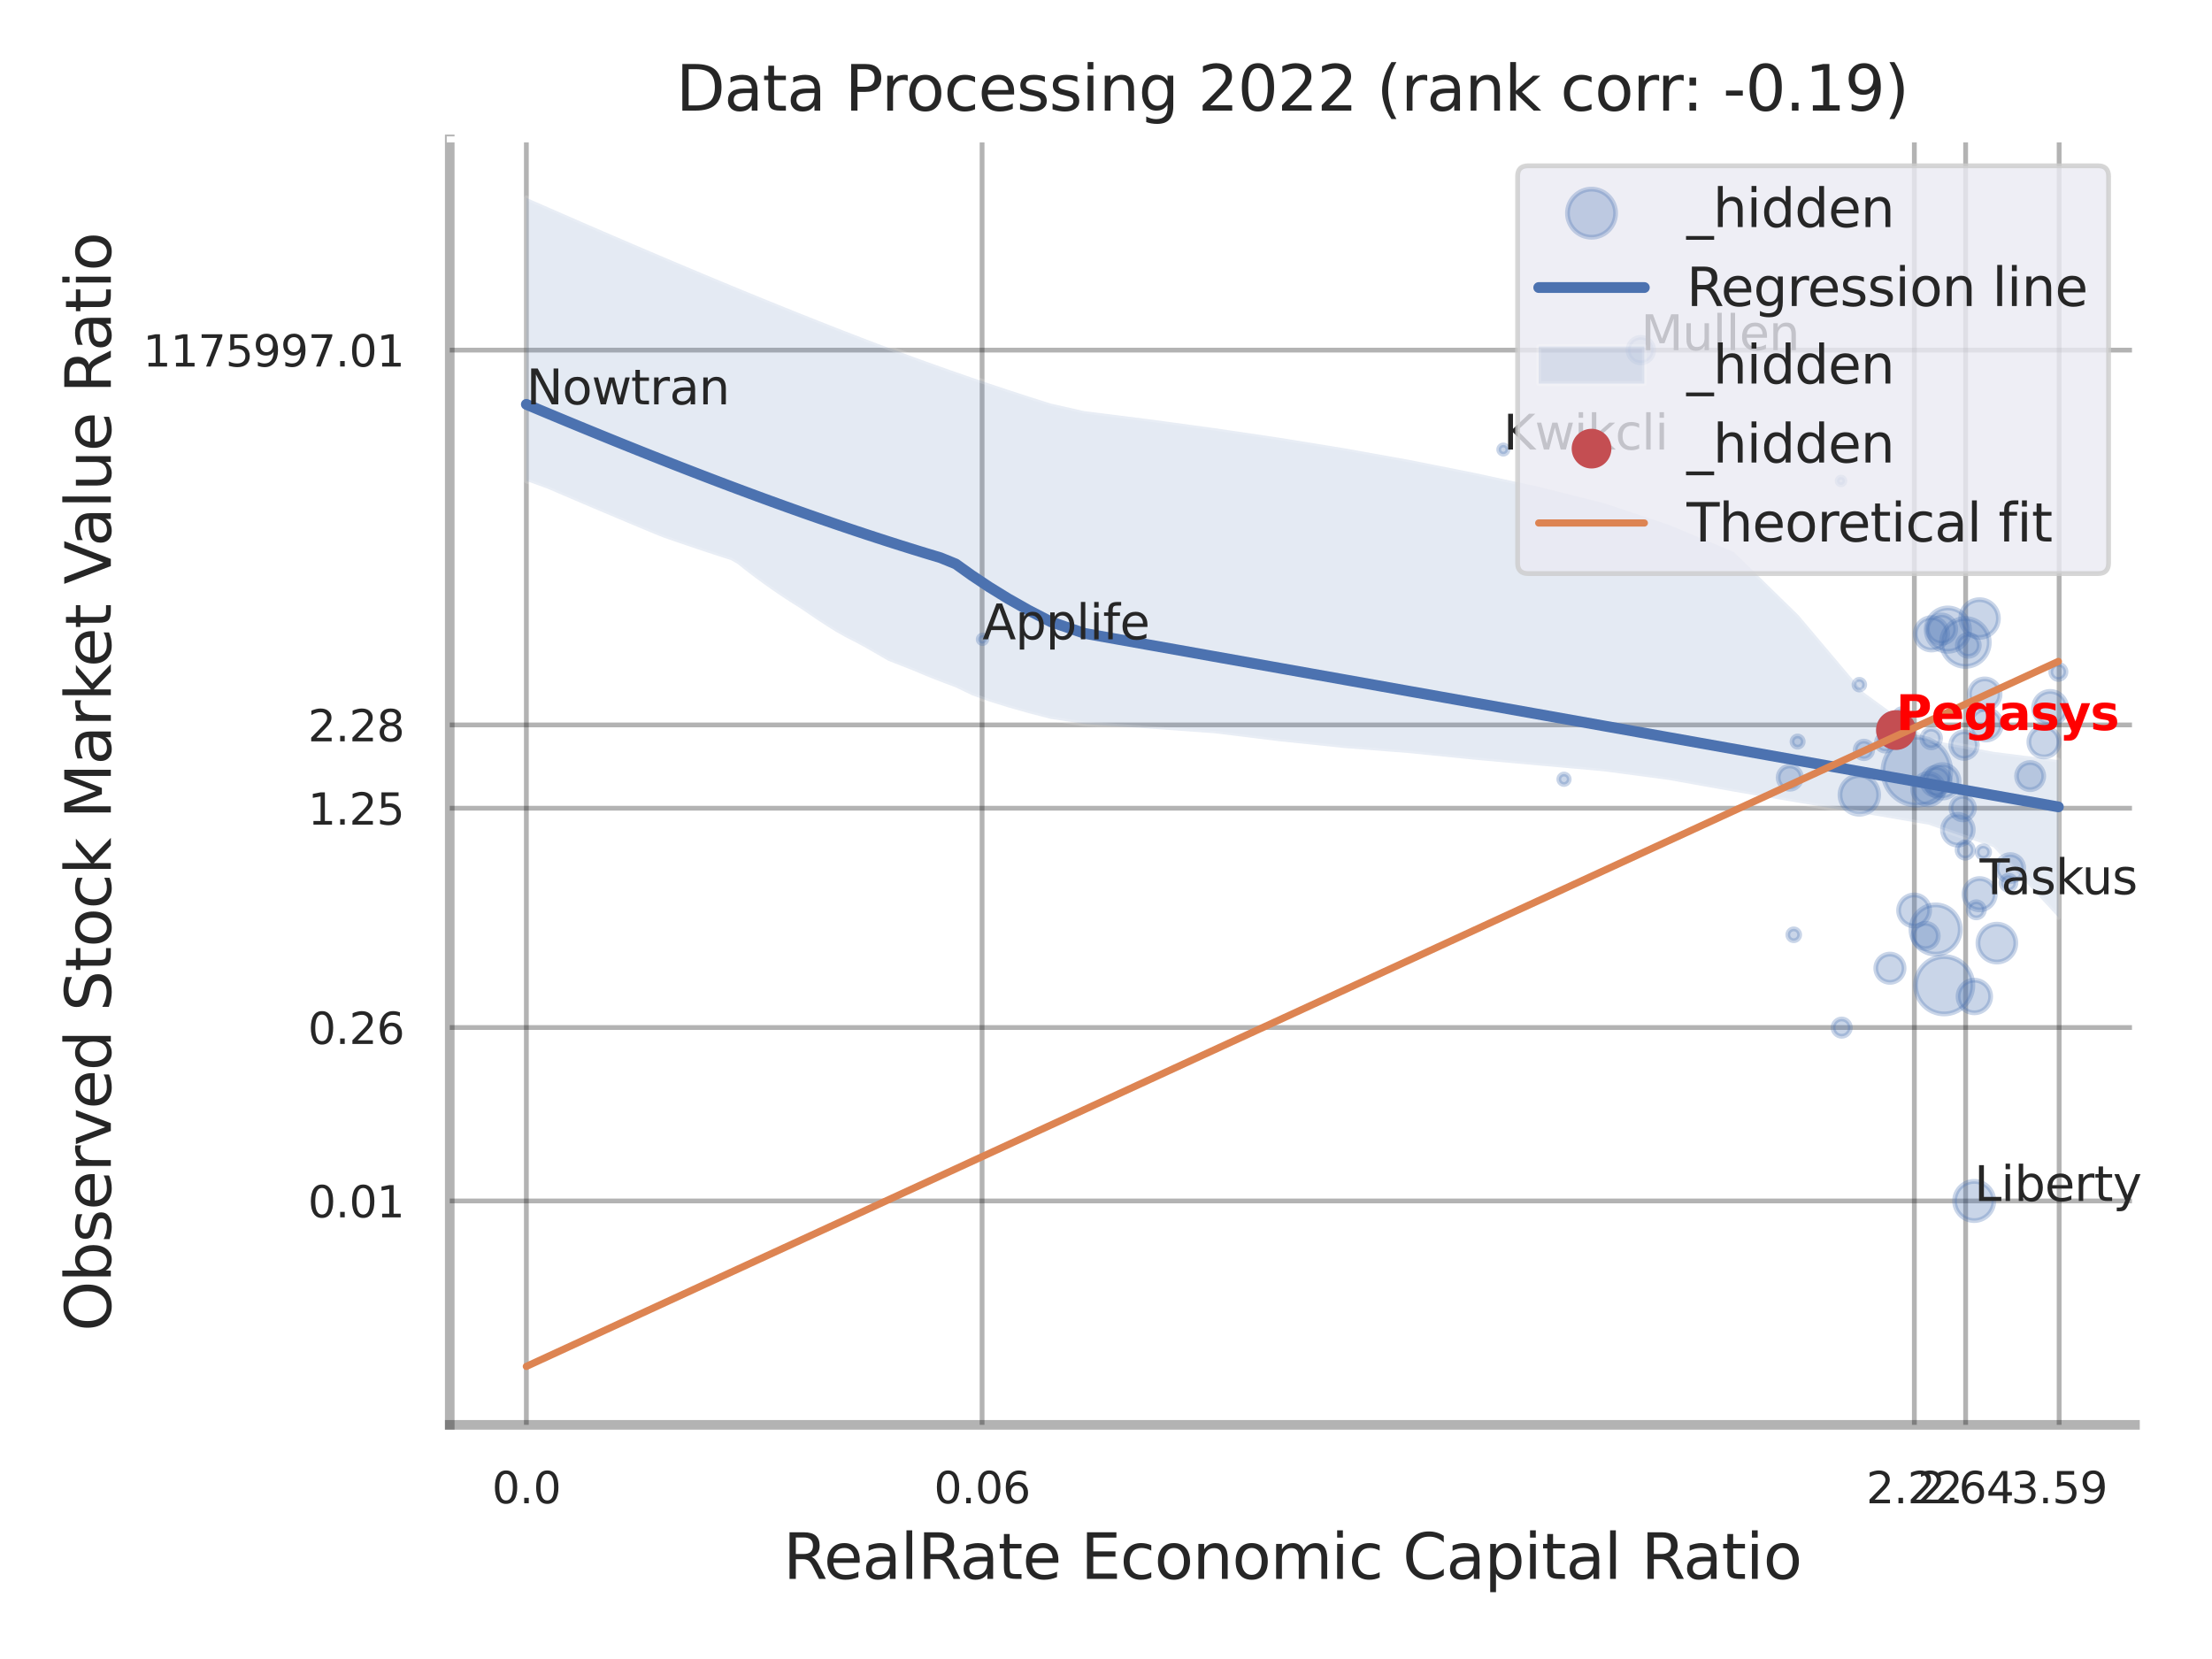 <?xml version="1.0" encoding="utf-8" standalone="no"?>
<!DOCTYPE svg PUBLIC "-//W3C//DTD SVG 1.1//EN"
  "http://www.w3.org/Graphics/SVG/1.1/DTD/svg11.dtd">
<svg xmlns:xlink="http://www.w3.org/1999/xlink" width="460.8pt" height="345.6pt" viewBox="0 0 460.8 345.6" xmlns="http://www.w3.org/2000/svg" version="1.1">
 <defs>
  <style type="text/css">*{stroke-linejoin: round; stroke-linecap: butt}</style>
 </defs>
 <g id="figure_1">
  <g id="patch_1">
   <path d="M 0 345.6 
L 460.8 345.6 
L 460.8 0 
L 0 0 
z
" style="fill: #ffffff"/>
  </g>
  <g id="axes_1">
   <g id="patch_2">
    <path d="M 93.69 296.82 
L 444.754 296.82 
L 444.754 29.04 
L 93.69 29.04 
z
" style="fill: #ffffff"/>
   </g>
   <g id="matplotlib.axis_1">
    <g id="xtick_1">
     <g id="line2d_1">
      <path d="M 109.65 296.82 
L 109.65 29.04 
" clip-path="url(#pe1b1d39a54)" style="fill: none; stroke: #000000; stroke-opacity: 0.3; stroke-linecap: round"/>
     </g>
     <g id="text_1">
      <!-- 0.0 -->
      <g style="fill: #262626" transform="translate(102.493 313.159) scale(0.09 -0.09)">
       <defs>
        <path id="DejaVuSans-30" d="M 2034 4250 
Q 1547 4250 1301 3770 
Q 1056 3291 1056 2328 
Q 1056 1369 1301 889 
Q 1547 409 2034 409 
Q 2525 409 2770 889 
Q 3016 1369 3016 2328 
Q 3016 3291 2770 3770 
Q 2525 4250 2034 4250 
z
M 2034 4750 
Q 2819 4750 3233 4129 
Q 3647 3509 3647 2328 
Q 3647 1150 3233 529 
Q 2819 -91 2034 -91 
Q 1250 -91 836 529 
Q 422 1150 422 2328 
Q 422 3509 836 4129 
Q 1250 4750 2034 4750 
z
" transform="scale(0.016)"/>
        <path id="DejaVuSans-2e" d="M 684 794 
L 1344 794 
L 1344 0 
L 684 0 
L 684 794 
z
" transform="scale(0.016)"/>
       </defs>
       <use xlink:href="#DejaVuSans-30"/>
       <use xlink:href="#DejaVuSans-2e" transform="translate(63.623 0)"/>
       <use xlink:href="#DejaVuSans-30" transform="translate(95.41 0)"/>
      </g>
     </g>
    </g>
    <g id="xtick_2">
     <g id="line2d_2">
      <path d="M 204.585 296.82 
L 204.585 29.04 
" clip-path="url(#pe1b1d39a54)" style="fill: none; stroke: #000000; stroke-opacity: 0.3; stroke-linecap: round"/>
     </g>
     <g id="text_2">
      <!-- 0.06 -->
      <g style="fill: #262626" transform="translate(194.565 313.159) scale(0.09 -0.09)">
       <defs>
        <path id="DejaVuSans-36" d="M 2113 2584 
Q 1688 2584 1439 2293 
Q 1191 2003 1191 1497 
Q 1191 994 1439 701 
Q 1688 409 2113 409 
Q 2538 409 2786 701 
Q 3034 994 3034 1497 
Q 3034 2003 2786 2293 
Q 2538 2584 2113 2584 
z
M 3366 4563 
L 3366 3988 
Q 3128 4100 2886 4159 
Q 2644 4219 2406 4219 
Q 1781 4219 1451 3797 
Q 1122 3375 1075 2522 
Q 1259 2794 1537 2939 
Q 1816 3084 2150 3084 
Q 2853 3084 3261 2657 
Q 3669 2231 3669 1497 
Q 3669 778 3244 343 
Q 2819 -91 2113 -91 
Q 1303 -91 875 529 
Q 447 1150 447 2328 
Q 447 3434 972 4092 
Q 1497 4750 2381 4750 
Q 2619 4750 2861 4703 
Q 3103 4656 3366 4563 
z
" transform="scale(0.016)"/>
       </defs>
       <use xlink:href="#DejaVuSans-30"/>
       <use xlink:href="#DejaVuSans-2e" transform="translate(63.623 0)"/>
       <use xlink:href="#DejaVuSans-30" transform="translate(95.41 0)"/>
       <use xlink:href="#DejaVuSans-36" transform="translate(159.033 0)"/>
      </g>
     </g>
    </g>
    <g id="xtick_3">
     <g id="line2d_3">
      <path d="M 398.794 296.82 
L 398.794 29.04 
" clip-path="url(#pe1b1d39a54)" style="fill: none; stroke: #000000; stroke-opacity: 0.3; stroke-linecap: round"/>
     </g>
     <g id="text_3">
      <!-- 2.22 -->
      <g style="fill: #262626" transform="translate(388.774 313.159) scale(0.09 -0.09)">
       <defs>
        <path id="DejaVuSans-32" d="M 1228 531 
L 3431 531 
L 3431 0 
L 469 0 
L 469 531 
Q 828 903 1448 1529 
Q 2069 2156 2228 2338 
Q 2531 2678 2651 2914 
Q 2772 3150 2772 3378 
Q 2772 3750 2511 3984 
Q 2250 4219 1831 4219 
Q 1534 4219 1204 4116 
Q 875 4013 500 3803 
L 500 4441 
Q 881 4594 1212 4672 
Q 1544 4750 1819 4750 
Q 2544 4750 2975 4387 
Q 3406 4025 3406 3419 
Q 3406 3131 3298 2873 
Q 3191 2616 2906 2266 
Q 2828 2175 2409 1742 
Q 1991 1309 1228 531 
z
" transform="scale(0.016)"/>
       </defs>
       <use xlink:href="#DejaVuSans-32"/>
       <use xlink:href="#DejaVuSans-2e" transform="translate(63.623 0)"/>
       <use xlink:href="#DejaVuSans-32" transform="translate(95.41 0)"/>
       <use xlink:href="#DejaVuSans-32" transform="translate(159.033 0)"/>
      </g>
     </g>
    </g>
    <g id="xtick_4">
     <g id="line2d_4">
      <path d="M 409.477 296.82 
L 409.477 29.04 
" clip-path="url(#pe1b1d39a54)" style="fill: none; stroke: #000000; stroke-opacity: 0.3; stroke-linecap: round"/>
     </g>
     <g id="text_4">
      <!-- 2.64 -->
      <g style="fill: #262626" transform="translate(399.457 313.159) scale(0.09 -0.09)">
       <defs>
        <path id="DejaVuSans-34" d="M 2419 4116 
L 825 1625 
L 2419 1625 
L 2419 4116 
z
M 2253 4666 
L 3047 4666 
L 3047 1625 
L 3713 1625 
L 3713 1100 
L 3047 1100 
L 3047 0 
L 2419 0 
L 2419 1100 
L 313 1100 
L 313 1709 
L 2253 4666 
z
" transform="scale(0.016)"/>
       </defs>
       <use xlink:href="#DejaVuSans-32"/>
       <use xlink:href="#DejaVuSans-2e" transform="translate(63.623 0)"/>
       <use xlink:href="#DejaVuSans-36" transform="translate(95.41 0)"/>
       <use xlink:href="#DejaVuSans-34" transform="translate(159.033 0)"/>
      </g>
     </g>
    </g>
    <g id="xtick_5">
     <g id="line2d_5">
      <path d="M 428.957 296.82 
L 428.957 29.04 
" clip-path="url(#pe1b1d39a54)" style="fill: none; stroke: #000000; stroke-opacity: 0.3; stroke-linecap: round"/>
     </g>
     <g id="text_5">
      <!-- 3.59 -->
      <g style="fill: #262626" transform="translate(418.938 313.159) scale(0.09 -0.09)">
       <defs>
        <path id="DejaVuSans-33" d="M 2597 2516 
Q 3050 2419 3304 2112 
Q 3559 1806 3559 1356 
Q 3559 666 3084 287 
Q 2609 -91 1734 -91 
Q 1441 -91 1130 -33 
Q 819 25 488 141 
L 488 750 
Q 750 597 1062 519 
Q 1375 441 1716 441 
Q 2309 441 2620 675 
Q 2931 909 2931 1356 
Q 2931 1769 2642 2001 
Q 2353 2234 1838 2234 
L 1294 2234 
L 1294 2753 
L 1863 2753 
Q 2328 2753 2575 2939 
Q 2822 3125 2822 3475 
Q 2822 3834 2567 4026 
Q 2313 4219 1838 4219 
Q 1578 4219 1281 4162 
Q 984 4106 628 3988 
L 628 4550 
Q 988 4650 1302 4700 
Q 1616 4750 1894 4750 
Q 2613 4750 3031 4423 
Q 3450 4097 3450 3541 
Q 3450 3153 3228 2886 
Q 3006 2619 2597 2516 
z
" transform="scale(0.016)"/>
        <path id="DejaVuSans-35" d="M 691 4666 
L 3169 4666 
L 3169 4134 
L 1269 4134 
L 1269 2991 
Q 1406 3038 1543 3061 
Q 1681 3084 1819 3084 
Q 2600 3084 3056 2656 
Q 3513 2228 3513 1497 
Q 3513 744 3044 326 
Q 2575 -91 1722 -91 
Q 1428 -91 1123 -41 
Q 819 9 494 109 
L 494 744 
Q 775 591 1075 516 
Q 1375 441 1709 441 
Q 2250 441 2565 725 
Q 2881 1009 2881 1497 
Q 2881 1984 2565 2268 
Q 2250 2553 1709 2553 
Q 1456 2553 1204 2497 
Q 953 2441 691 2322 
L 691 4666 
z
" transform="scale(0.016)"/>
        <path id="DejaVuSans-39" d="M 703 97 
L 703 672 
Q 941 559 1184 500 
Q 1428 441 1663 441 
Q 2288 441 2617 861 
Q 2947 1281 2994 2138 
Q 2813 1869 2534 1725 
Q 2256 1581 1919 1581 
Q 1219 1581 811 2004 
Q 403 2428 403 3163 
Q 403 3881 828 4315 
Q 1253 4750 1959 4750 
Q 2769 4750 3195 4129 
Q 3622 3509 3622 2328 
Q 3622 1225 3098 567 
Q 2575 -91 1691 -91 
Q 1453 -91 1209 -44 
Q 966 3 703 97 
z
M 1959 2075 
Q 2384 2075 2632 2365 
Q 2881 2656 2881 3163 
Q 2881 3666 2632 3958 
Q 2384 4250 1959 4250 
Q 1534 4250 1286 3958 
Q 1038 3666 1038 3163 
Q 1038 2656 1286 2365 
Q 1534 2075 1959 2075 
z
" transform="scale(0.016)"/>
       </defs>
       <use xlink:href="#DejaVuSans-33"/>
       <use xlink:href="#DejaVuSans-2e" transform="translate(63.623 0)"/>
       <use xlink:href="#DejaVuSans-35" transform="translate(95.41 0)"/>
       <use xlink:href="#DejaVuSans-39" transform="translate(159.033 0)"/>
      </g>
     </g>
    </g>
    <g id="xtick_6"/>
    <g id="xtick_7"/>
    <g id="xtick_8"/>
    <g id="text_6">
     <!-- RealRate Economic Capital Ratio -->
     <g style="fill: #262626" transform="translate(163.168 328.908) scale(0.13 -0.13)">
      <defs>
       <path id="DejaVuSans-52" d="M 2841 2188 
Q 3044 2119 3236 1894 
Q 3428 1669 3622 1275 
L 4263 0 
L 3584 0 
L 2988 1197 
Q 2756 1666 2539 1819 
Q 2322 1972 1947 1972 
L 1259 1972 
L 1259 0 
L 628 0 
L 628 4666 
L 2053 4666 
Q 2853 4666 3247 4331 
Q 3641 3997 3641 3322 
Q 3641 2881 3436 2590 
Q 3231 2300 2841 2188 
z
M 1259 4147 
L 1259 2491 
L 2053 2491 
Q 2509 2491 2742 2702 
Q 2975 2913 2975 3322 
Q 2975 3731 2742 3939 
Q 2509 4147 2053 4147 
L 1259 4147 
z
" transform="scale(0.016)"/>
       <path id="DejaVuSans-65" d="M 3597 1894 
L 3597 1613 
L 953 1613 
Q 991 1019 1311 708 
Q 1631 397 2203 397 
Q 2534 397 2845 478 
Q 3156 559 3463 722 
L 3463 178 
Q 3153 47 2828 -22 
Q 2503 -91 2169 -91 
Q 1331 -91 842 396 
Q 353 884 353 1716 
Q 353 2575 817 3079 
Q 1281 3584 2069 3584 
Q 2775 3584 3186 3129 
Q 3597 2675 3597 1894 
z
M 3022 2063 
Q 3016 2534 2758 2815 
Q 2500 3097 2075 3097 
Q 1594 3097 1305 2825 
Q 1016 2553 972 2059 
L 3022 2063 
z
" transform="scale(0.016)"/>
       <path id="DejaVuSans-61" d="M 2194 1759 
Q 1497 1759 1228 1600 
Q 959 1441 959 1056 
Q 959 750 1161 570 
Q 1363 391 1709 391 
Q 2188 391 2477 730 
Q 2766 1069 2766 1631 
L 2766 1759 
L 2194 1759 
z
M 3341 1997 
L 3341 0 
L 2766 0 
L 2766 531 
Q 2569 213 2275 61 
Q 1981 -91 1556 -91 
Q 1019 -91 701 211 
Q 384 513 384 1019 
Q 384 1609 779 1909 
Q 1175 2209 1959 2209 
L 2766 2209 
L 2766 2266 
Q 2766 2663 2505 2880 
Q 2244 3097 1772 3097 
Q 1472 3097 1187 3025 
Q 903 2953 641 2809 
L 641 3341 
Q 956 3463 1253 3523 
Q 1550 3584 1831 3584 
Q 2591 3584 2966 3190 
Q 3341 2797 3341 1997 
z
" transform="scale(0.016)"/>
       <path id="DejaVuSans-6c" d="M 603 4863 
L 1178 4863 
L 1178 0 
L 603 0 
L 603 4863 
z
" transform="scale(0.016)"/>
       <path id="DejaVuSans-74" d="M 1172 4494 
L 1172 3500 
L 2356 3500 
L 2356 3053 
L 1172 3053 
L 1172 1153 
Q 1172 725 1289 603 
Q 1406 481 1766 481 
L 2356 481 
L 2356 0 
L 1766 0 
Q 1100 0 847 248 
Q 594 497 594 1153 
L 594 3053 
L 172 3053 
L 172 3500 
L 594 3500 
L 594 4494 
L 1172 4494 
z
" transform="scale(0.016)"/>
       <path id="DejaVuSans-20" transform="scale(0.016)"/>
       <path id="DejaVuSans-45" d="M 628 4666 
L 3578 4666 
L 3578 4134 
L 1259 4134 
L 1259 2753 
L 3481 2753 
L 3481 2222 
L 1259 2222 
L 1259 531 
L 3634 531 
L 3634 0 
L 628 0 
L 628 4666 
z
" transform="scale(0.016)"/>
       <path id="DejaVuSans-63" d="M 3122 3366 
L 3122 2828 
Q 2878 2963 2633 3030 
Q 2388 3097 2138 3097 
Q 1578 3097 1268 2742 
Q 959 2388 959 1747 
Q 959 1106 1268 751 
Q 1578 397 2138 397 
Q 2388 397 2633 464 
Q 2878 531 3122 666 
L 3122 134 
Q 2881 22 2623 -34 
Q 2366 -91 2075 -91 
Q 1284 -91 818 406 
Q 353 903 353 1747 
Q 353 2603 823 3093 
Q 1294 3584 2113 3584 
Q 2378 3584 2631 3529 
Q 2884 3475 3122 3366 
z
" transform="scale(0.016)"/>
       <path id="DejaVuSans-6f" d="M 1959 3097 
Q 1497 3097 1228 2736 
Q 959 2375 959 1747 
Q 959 1119 1226 758 
Q 1494 397 1959 397 
Q 2419 397 2687 759 
Q 2956 1122 2956 1747 
Q 2956 2369 2687 2733 
Q 2419 3097 1959 3097 
z
M 1959 3584 
Q 2709 3584 3137 3096 
Q 3566 2609 3566 1747 
Q 3566 888 3137 398 
Q 2709 -91 1959 -91 
Q 1206 -91 779 398 
Q 353 888 353 1747 
Q 353 2609 779 3096 
Q 1206 3584 1959 3584 
z
" transform="scale(0.016)"/>
       <path id="DejaVuSans-6e" d="M 3513 2113 
L 3513 0 
L 2938 0 
L 2938 2094 
Q 2938 2591 2744 2837 
Q 2550 3084 2163 3084 
Q 1697 3084 1428 2787 
Q 1159 2491 1159 1978 
L 1159 0 
L 581 0 
L 581 3500 
L 1159 3500 
L 1159 2956 
Q 1366 3272 1645 3428 
Q 1925 3584 2291 3584 
Q 2894 3584 3203 3211 
Q 3513 2838 3513 2113 
z
" transform="scale(0.016)"/>
       <path id="DejaVuSans-6d" d="M 3328 2828 
Q 3544 3216 3844 3400 
Q 4144 3584 4550 3584 
Q 5097 3584 5394 3201 
Q 5691 2819 5691 2113 
L 5691 0 
L 5113 0 
L 5113 2094 
Q 5113 2597 4934 2840 
Q 4756 3084 4391 3084 
Q 3944 3084 3684 2787 
Q 3425 2491 3425 1978 
L 3425 0 
L 2847 0 
L 2847 2094 
Q 2847 2600 2669 2842 
Q 2491 3084 2119 3084 
Q 1678 3084 1418 2786 
Q 1159 2488 1159 1978 
L 1159 0 
L 581 0 
L 581 3500 
L 1159 3500 
L 1159 2956 
Q 1356 3278 1631 3431 
Q 1906 3584 2284 3584 
Q 2666 3584 2933 3390 
Q 3200 3197 3328 2828 
z
" transform="scale(0.016)"/>
       <path id="DejaVuSans-69" d="M 603 3500 
L 1178 3500 
L 1178 0 
L 603 0 
L 603 3500 
z
M 603 4863 
L 1178 4863 
L 1178 4134 
L 603 4134 
L 603 4863 
z
" transform="scale(0.016)"/>
       <path id="DejaVuSans-43" d="M 4122 4306 
L 4122 3641 
Q 3803 3938 3442 4084 
Q 3081 4231 2675 4231 
Q 1875 4231 1450 3742 
Q 1025 3253 1025 2328 
Q 1025 1406 1450 917 
Q 1875 428 2675 428 
Q 3081 428 3442 575 
Q 3803 722 4122 1019 
L 4122 359 
Q 3791 134 3420 21 
Q 3050 -91 2638 -91 
Q 1578 -91 968 557 
Q 359 1206 359 2328 
Q 359 3453 968 4101 
Q 1578 4750 2638 4750 
Q 3056 4750 3426 4639 
Q 3797 4528 4122 4306 
z
" transform="scale(0.016)"/>
       <path id="DejaVuSans-70" d="M 1159 525 
L 1159 -1331 
L 581 -1331 
L 581 3500 
L 1159 3500 
L 1159 2969 
Q 1341 3281 1617 3432 
Q 1894 3584 2278 3584 
Q 2916 3584 3314 3078 
Q 3713 2572 3713 1747 
Q 3713 922 3314 415 
Q 2916 -91 2278 -91 
Q 1894 -91 1617 61 
Q 1341 213 1159 525 
z
M 3116 1747 
Q 3116 2381 2855 2742 
Q 2594 3103 2138 3103 
Q 1681 3103 1420 2742 
Q 1159 2381 1159 1747 
Q 1159 1113 1420 752 
Q 1681 391 2138 391 
Q 2594 391 2855 752 
Q 3116 1113 3116 1747 
z
" transform="scale(0.016)"/>
      </defs>
      <use xlink:href="#DejaVuSans-52"/>
      <use xlink:href="#DejaVuSans-65" transform="translate(64.982 0)"/>
      <use xlink:href="#DejaVuSans-61" transform="translate(126.506 0)"/>
      <use xlink:href="#DejaVuSans-6c" transform="translate(187.785 0)"/>
      <use xlink:href="#DejaVuSans-52" transform="translate(215.568 0)"/>
      <use xlink:href="#DejaVuSans-61" transform="translate(282.801 0)"/>
      <use xlink:href="#DejaVuSans-74" transform="translate(344.08 0)"/>
      <use xlink:href="#DejaVuSans-65" transform="translate(383.289 0)"/>
      <use xlink:href="#DejaVuSans-20" transform="translate(444.812 0)"/>
      <use xlink:href="#DejaVuSans-45" transform="translate(476.6 0)"/>
      <use xlink:href="#DejaVuSans-63" transform="translate(539.783 0)"/>
      <use xlink:href="#DejaVuSans-6f" transform="translate(594.764 0)"/>
      <use xlink:href="#DejaVuSans-6e" transform="translate(655.945 0)"/>
      <use xlink:href="#DejaVuSans-6f" transform="translate(719.324 0)"/>
      <use xlink:href="#DejaVuSans-6d" transform="translate(780.506 0)"/>
      <use xlink:href="#DejaVuSans-69" transform="translate(877.918 0)"/>
      <use xlink:href="#DejaVuSans-63" transform="translate(905.701 0)"/>
      <use xlink:href="#DejaVuSans-20" transform="translate(960.682 0)"/>
      <use xlink:href="#DejaVuSans-43" transform="translate(992.469 0)"/>
      <use xlink:href="#DejaVuSans-61" transform="translate(1062.293 0)"/>
      <use xlink:href="#DejaVuSans-70" transform="translate(1123.572 0)"/>
      <use xlink:href="#DejaVuSans-69" transform="translate(1187.049 0)"/>
      <use xlink:href="#DejaVuSans-74" transform="translate(1214.832 0)"/>
      <use xlink:href="#DejaVuSans-61" transform="translate(1254.041 0)"/>
      <use xlink:href="#DejaVuSans-6c" transform="translate(1315.32 0)"/>
      <use xlink:href="#DejaVuSans-20" transform="translate(1343.104 0)"/>
      <use xlink:href="#DejaVuSans-52" transform="translate(1374.891 0)"/>
      <use xlink:href="#DejaVuSans-61" transform="translate(1442.123 0)"/>
      <use xlink:href="#DejaVuSans-74" transform="translate(1503.402 0)"/>
      <use xlink:href="#DejaVuSans-69" transform="translate(1542.611 0)"/>
      <use xlink:href="#DejaVuSans-6f" transform="translate(1570.395 0)"/>
     </g>
    </g>
   </g>
   <g id="matplotlib.axis_2">
    <g id="ytick_1">
     <g id="line2d_6">
      <path d="M 93.69 250.179 
L 444.754 250.179 
" clip-path="url(#pe1b1d39a54)" style="fill: none; stroke: #000000; stroke-opacity: 0.3; stroke-linecap: round"/>
     </g>
     <g id="text_7">
      <!-- 0.01 -->
      <g style="fill: #262626" transform="translate(64.151 253.598) scale(0.09 -0.09)">
       <defs>
        <path id="DejaVuSans-31" d="M 794 531 
L 1825 531 
L 1825 4091 
L 703 3866 
L 703 4441 
L 1819 4666 
L 2450 4666 
L 2450 531 
L 3481 531 
L 3481 0 
L 794 0 
L 794 531 
z
" transform="scale(0.016)"/>
       </defs>
       <use xlink:href="#DejaVuSans-30"/>
       <use xlink:href="#DejaVuSans-2e" transform="translate(63.623 0)"/>
       <use xlink:href="#DejaVuSans-30" transform="translate(95.41 0)"/>
       <use xlink:href="#DejaVuSans-31" transform="translate(159.033 0)"/>
      </g>
     </g>
    </g>
    <g id="ytick_2">
     <g id="line2d_7">
      <path d="M 93.69 214.054 
L 444.754 214.054 
" clip-path="url(#pe1b1d39a54)" style="fill: none; stroke: #000000; stroke-opacity: 0.3; stroke-linecap: round"/>
     </g>
     <g id="text_8">
      <!-- 0.26 -->
      <g style="fill: #262626" transform="translate(64.151 217.473) scale(0.09 -0.09)">
       <use xlink:href="#DejaVuSans-30"/>
       <use xlink:href="#DejaVuSans-2e" transform="translate(63.623 0)"/>
       <use xlink:href="#DejaVuSans-32" transform="translate(95.41 0)"/>
       <use xlink:href="#DejaVuSans-36" transform="translate(159.033 0)"/>
      </g>
     </g>
    </g>
    <g id="ytick_3">
     <g id="line2d_8">
      <path d="M 93.69 168.364 
L 444.754 168.364 
" clip-path="url(#pe1b1d39a54)" style="fill: none; stroke: #000000; stroke-opacity: 0.3; stroke-linecap: round"/>
     </g>
     <g id="text_9">
      <!-- 1.25 -->
      <g style="fill: #262626" transform="translate(64.151 171.783) scale(0.09 -0.09)">
       <use xlink:href="#DejaVuSans-31"/>
       <use xlink:href="#DejaVuSans-2e" transform="translate(63.623 0)"/>
       <use xlink:href="#DejaVuSans-32" transform="translate(95.41 0)"/>
       <use xlink:href="#DejaVuSans-35" transform="translate(159.033 0)"/>
      </g>
     </g>
    </g>
    <g id="ytick_4">
     <g id="line2d_9">
      <path d="M 93.69 151.014 
L 444.754 151.014 
" clip-path="url(#pe1b1d39a54)" style="fill: none; stroke: #000000; stroke-opacity: 0.3; stroke-linecap: round"/>
     </g>
     <g id="text_10">
      <!-- 2.28 -->
      <g style="fill: #262626" transform="translate(64.151 154.433) scale(0.09 -0.09)">
       <defs>
        <path id="DejaVuSans-38" d="M 2034 2216 
Q 1584 2216 1326 1975 
Q 1069 1734 1069 1313 
Q 1069 891 1326 650 
Q 1584 409 2034 409 
Q 2484 409 2743 651 
Q 3003 894 3003 1313 
Q 3003 1734 2745 1975 
Q 2488 2216 2034 2216 
z
M 1403 2484 
Q 997 2584 770 2862 
Q 544 3141 544 3541 
Q 544 4100 942 4425 
Q 1341 4750 2034 4750 
Q 2731 4750 3128 4425 
Q 3525 4100 3525 3541 
Q 3525 3141 3298 2862 
Q 3072 2584 2669 2484 
Q 3125 2378 3379 2068 
Q 3634 1759 3634 1313 
Q 3634 634 3220 271 
Q 2806 -91 2034 -91 
Q 1263 -91 848 271 
Q 434 634 434 1313 
Q 434 1759 690 2068 
Q 947 2378 1403 2484 
z
M 1172 3481 
Q 1172 3119 1398 2916 
Q 1625 2713 2034 2713 
Q 2441 2713 2670 2916 
Q 2900 3119 2900 3481 
Q 2900 3844 2670 4047 
Q 2441 4250 2034 4250 
Q 1625 4250 1398 4047 
Q 1172 3844 1172 3481 
z
" transform="scale(0.016)"/>
       </defs>
       <use xlink:href="#DejaVuSans-32"/>
       <use xlink:href="#DejaVuSans-2e" transform="translate(63.623 0)"/>
       <use xlink:href="#DejaVuSans-32" transform="translate(95.41 0)"/>
       <use xlink:href="#DejaVuSans-38" transform="translate(159.033 0)"/>
      </g>
     </g>
    </g>
    <g id="ytick_5">
     <g id="line2d_10">
      <path d="M 93.69 72.934 
L 444.754 72.934 
" clip-path="url(#pe1b1d39a54)" style="fill: none; stroke: #000000; stroke-opacity: 0.3; stroke-linecap: round"/>
     </g>
     <g id="text_11">
      <!-- 1175997.01 -->
      <g style="fill: #262626" transform="translate(29.793 76.353) scale(0.09 -0.09)">
       <defs>
        <path id="DejaVuSans-37" d="M 525 4666 
L 3525 4666 
L 3525 4397 
L 1831 0 
L 1172 0 
L 2766 4134 
L 525 4134 
L 525 4666 
z
" transform="scale(0.016)"/>
       </defs>
       <use xlink:href="#DejaVuSans-31"/>
       <use xlink:href="#DejaVuSans-31" transform="translate(63.623 0)"/>
       <use xlink:href="#DejaVuSans-37" transform="translate(127.246 0)"/>
       <use xlink:href="#DejaVuSans-35" transform="translate(190.869 0)"/>
       <use xlink:href="#DejaVuSans-39" transform="translate(254.492 0)"/>
       <use xlink:href="#DejaVuSans-39" transform="translate(318.115 0)"/>
       <use xlink:href="#DejaVuSans-37" transform="translate(381.738 0)"/>
       <use xlink:href="#DejaVuSans-2e" transform="translate(445.361 0)"/>
       <use xlink:href="#DejaVuSans-30" transform="translate(477.148 0)"/>
       <use xlink:href="#DejaVuSans-31" transform="translate(540.771 0)"/>
      </g>
     </g>
    </g>
    <g id="ytick_6"/>
    <g id="ytick_7"/>
    <g id="ytick_8"/>
    <g id="ytick_9"/>
    <g id="ytick_10"/>
    <g id="text_12">
     <!-- Observed Stock Market Value Ratio -->
     <g style="fill: #262626" transform="translate(23.09 277.332) rotate(-90) scale(0.13 -0.13)">
      <defs>
       <path id="DejaVuSans-4f" d="M 2522 4238 
Q 1834 4238 1429 3725 
Q 1025 3213 1025 2328 
Q 1025 1447 1429 934 
Q 1834 422 2522 422 
Q 3209 422 3611 934 
Q 4013 1447 4013 2328 
Q 4013 3213 3611 3725 
Q 3209 4238 2522 4238 
z
M 2522 4750 
Q 3503 4750 4090 4092 
Q 4678 3434 4678 2328 
Q 4678 1225 4090 567 
Q 3503 -91 2522 -91 
Q 1538 -91 948 565 
Q 359 1222 359 2328 
Q 359 3434 948 4092 
Q 1538 4750 2522 4750 
z
" transform="scale(0.016)"/>
       <path id="DejaVuSans-62" d="M 3116 1747 
Q 3116 2381 2855 2742 
Q 2594 3103 2138 3103 
Q 1681 3103 1420 2742 
Q 1159 2381 1159 1747 
Q 1159 1113 1420 752 
Q 1681 391 2138 391 
Q 2594 391 2855 752 
Q 3116 1113 3116 1747 
z
M 1159 2969 
Q 1341 3281 1617 3432 
Q 1894 3584 2278 3584 
Q 2916 3584 3314 3078 
Q 3713 2572 3713 1747 
Q 3713 922 3314 415 
Q 2916 -91 2278 -91 
Q 1894 -91 1617 61 
Q 1341 213 1159 525 
L 1159 0 
L 581 0 
L 581 4863 
L 1159 4863 
L 1159 2969 
z
" transform="scale(0.016)"/>
       <path id="DejaVuSans-73" d="M 2834 3397 
L 2834 2853 
Q 2591 2978 2328 3040 
Q 2066 3103 1784 3103 
Q 1356 3103 1142 2972 
Q 928 2841 928 2578 
Q 928 2378 1081 2264 
Q 1234 2150 1697 2047 
L 1894 2003 
Q 2506 1872 2764 1633 
Q 3022 1394 3022 966 
Q 3022 478 2636 193 
Q 2250 -91 1575 -91 
Q 1294 -91 989 -36 
Q 684 19 347 128 
L 347 722 
Q 666 556 975 473 
Q 1284 391 1588 391 
Q 1994 391 2212 530 
Q 2431 669 2431 922 
Q 2431 1156 2273 1281 
Q 2116 1406 1581 1522 
L 1381 1569 
Q 847 1681 609 1914 
Q 372 2147 372 2553 
Q 372 3047 722 3315 
Q 1072 3584 1716 3584 
Q 2034 3584 2315 3537 
Q 2597 3491 2834 3397 
z
" transform="scale(0.016)"/>
       <path id="DejaVuSans-72" d="M 2631 2963 
Q 2534 3019 2420 3045 
Q 2306 3072 2169 3072 
Q 1681 3072 1420 2755 
Q 1159 2438 1159 1844 
L 1159 0 
L 581 0 
L 581 3500 
L 1159 3500 
L 1159 2956 
Q 1341 3275 1631 3429 
Q 1922 3584 2338 3584 
Q 2397 3584 2469 3576 
Q 2541 3569 2628 3553 
L 2631 2963 
z
" transform="scale(0.016)"/>
       <path id="DejaVuSans-76" d="M 191 3500 
L 800 3500 
L 1894 563 
L 2988 3500 
L 3597 3500 
L 2284 0 
L 1503 0 
L 191 3500 
z
" transform="scale(0.016)"/>
       <path id="DejaVuSans-64" d="M 2906 2969 
L 2906 4863 
L 3481 4863 
L 3481 0 
L 2906 0 
L 2906 525 
Q 2725 213 2448 61 
Q 2172 -91 1784 -91 
Q 1150 -91 751 415 
Q 353 922 353 1747 
Q 353 2572 751 3078 
Q 1150 3584 1784 3584 
Q 2172 3584 2448 3432 
Q 2725 3281 2906 2969 
z
M 947 1747 
Q 947 1113 1208 752 
Q 1469 391 1925 391 
Q 2381 391 2643 752 
Q 2906 1113 2906 1747 
Q 2906 2381 2643 2742 
Q 2381 3103 1925 3103 
Q 1469 3103 1208 2742 
Q 947 2381 947 1747 
z
" transform="scale(0.016)"/>
       <path id="DejaVuSans-53" d="M 3425 4513 
L 3425 3897 
Q 3066 4069 2747 4153 
Q 2428 4238 2131 4238 
Q 1616 4238 1336 4038 
Q 1056 3838 1056 3469 
Q 1056 3159 1242 3001 
Q 1428 2844 1947 2747 
L 2328 2669 
Q 3034 2534 3370 2195 
Q 3706 1856 3706 1288 
Q 3706 609 3251 259 
Q 2797 -91 1919 -91 
Q 1588 -91 1214 -16 
Q 841 59 441 206 
L 441 856 
Q 825 641 1194 531 
Q 1563 422 1919 422 
Q 2459 422 2753 634 
Q 3047 847 3047 1241 
Q 3047 1584 2836 1778 
Q 2625 1972 2144 2069 
L 1759 2144 
Q 1053 2284 737 2584 
Q 422 2884 422 3419 
Q 422 4038 858 4394 
Q 1294 4750 2059 4750 
Q 2388 4750 2728 4690 
Q 3069 4631 3425 4513 
z
" transform="scale(0.016)"/>
       <path id="DejaVuSans-6b" d="M 581 4863 
L 1159 4863 
L 1159 1991 
L 2875 3500 
L 3609 3500 
L 1753 1863 
L 3688 0 
L 2938 0 
L 1159 1709 
L 1159 0 
L 581 0 
L 581 4863 
z
" transform="scale(0.016)"/>
       <path id="DejaVuSans-4d" d="M 628 4666 
L 1569 4666 
L 2759 1491 
L 3956 4666 
L 4897 4666 
L 4897 0 
L 4281 0 
L 4281 4097 
L 3078 897 
L 2444 897 
L 1241 4097 
L 1241 0 
L 628 0 
L 628 4666 
z
" transform="scale(0.016)"/>
       <path id="DejaVuSans-56" d="M 1831 0 
L 50 4666 
L 709 4666 
L 2188 738 
L 3669 4666 
L 4325 4666 
L 2547 0 
L 1831 0 
z
" transform="scale(0.016)"/>
       <path id="DejaVuSans-75" d="M 544 1381 
L 544 3500 
L 1119 3500 
L 1119 1403 
Q 1119 906 1312 657 
Q 1506 409 1894 409 
Q 2359 409 2629 706 
Q 2900 1003 2900 1516 
L 2900 3500 
L 3475 3500 
L 3475 0 
L 2900 0 
L 2900 538 
Q 2691 219 2414 64 
Q 2138 -91 1772 -91 
Q 1169 -91 856 284 
Q 544 659 544 1381 
z
M 1991 3584 
L 1991 3584 
z
" transform="scale(0.016)"/>
      </defs>
      <use xlink:href="#DejaVuSans-4f"/>
      <use xlink:href="#DejaVuSans-62" transform="translate(78.711 0)"/>
      <use xlink:href="#DejaVuSans-73" transform="translate(142.188 0)"/>
      <use xlink:href="#DejaVuSans-65" transform="translate(194.287 0)"/>
      <use xlink:href="#DejaVuSans-72" transform="translate(255.811 0)"/>
      <use xlink:href="#DejaVuSans-76" transform="translate(296.924 0)"/>
      <use xlink:href="#DejaVuSans-65" transform="translate(356.104 0)"/>
      <use xlink:href="#DejaVuSans-64" transform="translate(417.627 0)"/>
      <use xlink:href="#DejaVuSans-20" transform="translate(481.104 0)"/>
      <use xlink:href="#DejaVuSans-53" transform="translate(512.891 0)"/>
      <use xlink:href="#DejaVuSans-74" transform="translate(576.367 0)"/>
      <use xlink:href="#DejaVuSans-6f" transform="translate(615.576 0)"/>
      <use xlink:href="#DejaVuSans-63" transform="translate(676.758 0)"/>
      <use xlink:href="#DejaVuSans-6b" transform="translate(731.738 0)"/>
      <use xlink:href="#DejaVuSans-20" transform="translate(789.648 0)"/>
      <use xlink:href="#DejaVuSans-4d" transform="translate(821.436 0)"/>
      <use xlink:href="#DejaVuSans-61" transform="translate(907.715 0)"/>
      <use xlink:href="#DejaVuSans-72" transform="translate(968.994 0)"/>
      <use xlink:href="#DejaVuSans-6b" transform="translate(1010.107 0)"/>
      <use xlink:href="#DejaVuSans-65" transform="translate(1064.393 0)"/>
      <use xlink:href="#DejaVuSans-74" transform="translate(1125.916 0)"/>
      <use xlink:href="#DejaVuSans-20" transform="translate(1165.125 0)"/>
      <use xlink:href="#DejaVuSans-56" transform="translate(1196.912 0)"/>
      <use xlink:href="#DejaVuSans-61" transform="translate(1257.57 0)"/>
      <use xlink:href="#DejaVuSans-6c" transform="translate(1318.85 0)"/>
      <use xlink:href="#DejaVuSans-75" transform="translate(1346.633 0)"/>
      <use xlink:href="#DejaVuSans-65" transform="translate(1410.012 0)"/>
      <use xlink:href="#DejaVuSans-20" transform="translate(1471.535 0)"/>
      <use xlink:href="#DejaVuSans-52" transform="translate(1503.322 0)"/>
      <use xlink:href="#DejaVuSans-61" transform="translate(1570.555 0)"/>
      <use xlink:href="#DejaVuSans-74" transform="translate(1631.834 0)"/>
      <use xlink:href="#DejaVuSans-69" transform="translate(1671.043 0)"/>
      <use xlink:href="#DejaVuSans-6f" transform="translate(1698.826 0)"/>
     </g>
    </g>
   </g>
   <g id="PathCollection_1">
    <path d="M 399.311 167.728 
C 401.187 167.728 402.985 166.983 404.311 165.657 
C 405.637 164.331 406.383 162.532 406.383 160.657 
C 406.383 158.781 405.637 156.983 404.311 155.657 
C 402.985 154.331 401.187 153.586 399.311 153.586 
C 397.436 153.586 395.637 154.331 394.311 155.657 
C 392.985 156.983 392.24 158.781 392.24 160.657 
C 392.24 162.532 392.985 164.331 394.311 165.657 
C 395.637 166.983 397.436 167.728 399.311 167.728 
z
" clip-path="url(#pe1b1d39a54)" style="fill: #4c72b0; fill-opacity: 0.3; stroke: #4c72b0; stroke-opacity: 0.3"/>
    <path d="M 428.797 141.545 
C 429.217 141.545 429.62 141.378 429.917 141.081 
C 430.215 140.784 430.382 140.381 430.382 139.96 
C 430.382 139.54 430.215 139.137 429.917 138.839 
C 429.62 138.542 429.217 138.375 428.797 138.375 
C 428.376 138.375 427.973 138.542 427.676 138.839 
C 427.378 139.137 427.211 139.54 427.211 139.96 
C 427.211 140.381 427.378 140.784 427.676 141.081 
C 427.973 141.378 428.376 141.545 428.797 141.545 
z
" clip-path="url(#pe1b1d39a54)" style="fill: #4c72b0; fill-opacity: 0.3; stroke: #4c72b0; stroke-opacity: 0.3"/>
    <path d="M 425.786 157.687 
C 426.619 157.687 427.417 157.357 428.006 156.768 
C 428.594 156.179 428.925 155.381 428.925 154.549 
C 428.925 153.716 428.594 152.918 428.006 152.329 
C 427.417 151.741 426.619 151.41 425.786 151.41 
C 424.954 151.41 424.156 151.741 423.567 152.329 
C 422.979 152.918 422.648 153.716 422.648 154.549 
C 422.648 155.381 422.979 156.179 423.567 156.768 
C 424.156 157.357 424.954 157.687 425.786 157.687 
z
" clip-path="url(#pe1b1d39a54)" style="fill: #4c72b0; fill-opacity: 0.3; stroke: #4c72b0; stroke-opacity: 0.3"/>
    <path d="M 402.308 155.787 
C 402.826 155.787 403.322 155.581 403.688 155.215 
C 404.054 154.849 404.26 154.353 404.26 153.836 
C 404.26 153.318 404.054 152.822 403.688 152.456 
C 403.322 152.09 402.826 151.884 402.308 151.884 
C 401.791 151.884 401.295 152.09 400.929 152.456 
C 400.563 152.822 400.357 153.318 400.357 153.836 
C 400.357 154.353 400.563 154.849 400.929 155.215 
C 401.295 155.581 401.791 155.787 402.308 155.787 
z
" clip-path="url(#pe1b1d39a54)" style="fill: #4c72b0; fill-opacity: 0.3; stroke: #4c72b0; stroke-opacity: 0.3"/>
    <path d="M 418.777 183.636 
C 419.521 183.636 420.235 183.34 420.762 182.814 
C 421.288 182.287 421.584 181.573 421.584 180.828 
C 421.584 180.084 421.288 179.369 420.762 178.843 
C 420.235 178.316 419.521 178.021 418.777 178.021 
C 418.032 178.021 417.318 178.316 416.791 178.843 
C 416.265 179.369 415.969 180.084 415.969 180.828 
C 415.969 181.573 416.265 182.287 416.791 182.814 
C 417.318 183.34 418.032 183.636 418.777 183.636 
z
" clip-path="url(#pe1b1d39a54)" style="fill: #4c72b0; fill-opacity: 0.3; stroke: #4c72b0; stroke-opacity: 0.3"/>
    <path d="M 404.638 166.251 
C 405.562 166.251 406.448 165.884 407.101 165.231 
C 407.754 164.578 408.121 163.692 408.121 162.768 
C 408.121 161.844 407.754 160.958 407.101 160.305 
C 406.448 159.652 405.562 159.285 404.638 159.285 
C 403.715 159.285 402.829 159.652 402.176 160.305 
C 401.523 160.958 401.156 161.844 401.156 162.768 
C 401.156 163.692 401.523 164.578 402.176 165.231 
C 402.829 165.884 403.715 166.251 404.638 166.251 
z
" clip-path="url(#pe1b1d39a54)" style="fill: #4c72b0; fill-opacity: 0.3; stroke: #4c72b0; stroke-opacity: 0.3"/>
    <path d="M 394.957 155.721 
C 395.922 155.721 396.847 155.338 397.529 154.656 
C 398.211 153.974 398.594 153.049 398.594 152.085 
C 398.594 151.12 398.211 150.195 397.529 149.513 
C 396.847 148.831 395.922 148.448 394.957 148.448 
C 393.993 148.448 393.068 148.831 392.386 149.513 
C 391.704 150.195 391.32 151.12 391.32 152.085 
C 391.32 153.049 391.704 153.974 392.386 154.656 
C 393.068 155.338 393.993 155.721 394.957 155.721 
z
" clip-path="url(#pe1b1d39a54)" style="fill: #4c72b0; fill-opacity: 0.3; stroke: #4c72b0; stroke-opacity: 0.3"/>
    <path d="M 383.659 215.876 
C 384.137 215.876 384.595 215.686 384.933 215.348 
C 385.271 215.01 385.461 214.551 385.461 214.073 
C 385.461 213.596 385.271 213.137 384.933 212.799 
C 384.595 212.461 384.137 212.271 383.659 212.271 
C 383.181 212.271 382.723 212.461 382.385 212.799 
C 382.047 213.137 381.857 213.596 381.857 214.073 
C 381.857 214.551 382.047 215.01 382.385 215.348 
C 382.723 215.686 383.181 215.876 383.659 215.876 
z
" clip-path="url(#pe1b1d39a54)" style="fill: #4c72b0; fill-opacity: 0.3; stroke: #4c72b0; stroke-opacity: 0.3"/>
    <path d="M 396.101 150.264 
C 396.448 150.264 396.78 150.126 397.025 149.881 
C 397.271 149.636 397.408 149.303 397.408 148.956 
C 397.408 148.61 397.271 148.277 397.025 148.032 
C 396.78 147.787 396.448 147.649 396.101 147.649 
C 395.754 147.649 395.422 147.787 395.176 148.032 
C 394.931 148.277 394.793 148.61 394.793 148.956 
C 394.793 149.303 394.931 149.636 395.176 149.881 
C 395.422 150.126 395.754 150.264 396.101 150.264 
z
" clip-path="url(#pe1b1d39a54)" style="fill: #4c72b0; fill-opacity: 0.3; stroke: #4c72b0; stroke-opacity: 0.3"/>
    <path d="M 398.743 192.896 
C 399.6 192.896 400.422 192.555 401.028 191.949 
C 401.634 191.343 401.974 190.521 401.974 189.664 
C 401.974 188.807 401.634 187.985 401.028 187.379 
C 400.422 186.773 399.6 186.432 398.743 186.432 
C 397.886 186.432 397.064 186.773 396.458 187.379 
C 395.851 187.985 395.511 188.807 395.511 189.664 
C 395.511 190.521 395.851 191.343 396.458 191.949 
C 397.064 192.555 397.886 192.896 398.743 192.896 
z
" clip-path="url(#pe1b1d39a54)" style="fill: #4c72b0; fill-opacity: 0.3; stroke: #4c72b0; stroke-opacity: 0.3"/>
    <path d="M 409.396 178.781 
C 409.846 178.781 410.277 178.602 410.596 178.284 
C 410.914 177.966 411.093 177.534 411.093 177.084 
C 411.093 176.634 410.914 176.202 410.596 175.884 
C 410.277 175.566 409.846 175.387 409.396 175.387 
C 408.945 175.387 408.514 175.566 408.195 175.884 
C 407.877 176.202 407.698 176.634 407.698 177.084 
C 407.698 177.534 407.877 177.966 408.195 178.284 
C 408.514 178.602 408.945 178.781 409.396 178.781 
z
" clip-path="url(#pe1b1d39a54)" style="fill: #4c72b0; fill-opacity: 0.3; stroke: #4c72b0; stroke-opacity: 0.3"/>
    <path d="M 404.464 134.003 
C 405.246 134.003 405.997 133.692 406.55 133.139 
C 407.103 132.586 407.414 131.835 407.414 131.053 
C 407.414 130.27 407.103 129.52 406.55 128.967 
C 405.997 128.414 405.246 128.103 404.464 128.103 
C 403.681 128.103 402.931 128.414 402.378 128.967 
C 401.825 129.52 401.514 130.27 401.514 131.053 
C 401.514 131.835 401.825 132.586 402.378 133.139 
C 402.931 133.692 403.681 134.003 404.464 134.003 
z
" clip-path="url(#pe1b1d39a54)" style="fill: #4c72b0; fill-opacity: 0.3; stroke: #4c72b0; stroke-opacity: 0.3"/>
    <path d="M 402.358 135.413 
C 403.253 135.413 404.111 135.058 404.743 134.425 
C 405.376 133.793 405.731 132.935 405.731 132.04 
C 405.731 131.145 405.376 130.287 404.743 129.655 
C 404.111 129.022 403.253 128.667 402.358 128.667 
C 401.463 128.667 400.605 129.022 399.973 129.655 
C 399.34 130.287 398.985 131.145 398.985 132.04 
C 398.985 132.935 399.34 133.793 399.973 134.425 
C 400.605 135.058 401.463 135.413 402.358 135.413 
z
" clip-path="url(#pe1b1d39a54)" style="fill: #4c72b0; fill-opacity: 0.3; stroke: #4c72b0; stroke-opacity: 0.3"/>
    <path d="M 408.868 170.802 
C 409.52 170.802 410.145 170.543 410.605 170.083 
C 411.066 169.622 411.325 168.997 411.325 168.346 
C 411.325 167.694 411.066 167.069 410.605 166.609 
C 410.145 166.148 409.52 165.889 408.868 165.889 
C 408.217 165.889 407.592 166.148 407.131 166.609 
C 406.671 167.069 406.412 167.694 406.412 168.346 
C 406.412 168.997 406.671 169.622 407.131 170.083 
C 407.592 170.543 408.217 170.802 408.868 170.802 
z
" clip-path="url(#pe1b1d39a54)" style="fill: #4c72b0; fill-opacity: 0.3; stroke: #4c72b0; stroke-opacity: 0.3"/>
    <path d="M 410.039 136.724 
C 410.647 136.724 411.23 136.483 411.659 136.053 
C 412.089 135.623 412.33 135.04 412.33 134.433 
C 412.33 133.825 412.089 133.242 411.659 132.813 
C 411.23 132.383 410.647 132.141 410.039 132.141 
C 409.431 132.141 408.849 132.383 408.419 132.813 
C 407.989 133.242 407.748 133.825 407.748 134.433 
C 407.748 135.04 407.989 135.623 408.419 136.053 
C 408.849 136.483 409.431 136.724 410.039 136.724 
z
" clip-path="url(#pe1b1d39a54)" style="fill: #4c72b0; fill-opacity: 0.3; stroke: #4c72b0; stroke-opacity: 0.3"/>
    <path d="M 409.421 138.824 
C 410.743 138.824 412.011 138.298 412.946 137.363 
C 413.881 136.428 414.407 135.16 414.407 133.838 
C 414.407 132.516 413.881 131.247 412.946 130.312 
C 412.011 129.377 410.743 128.852 409.421 128.852 
C 408.098 128.852 406.83 129.377 405.895 130.312 
C 404.96 131.247 404.435 132.516 404.435 133.838 
C 404.435 135.16 404.96 136.428 405.895 137.363 
C 406.83 138.298 408.098 138.824 409.421 138.824 
z
" clip-path="url(#pe1b1d39a54)" style="fill: #4c72b0; fill-opacity: 0.3; stroke: #4c72b0; stroke-opacity: 0.3"/>
    <path d="M 387.332 169.618 
C 388.4 169.618 389.424 169.193 390.18 168.438 
C 390.935 167.683 391.359 166.658 391.359 165.59 
C 391.359 164.522 390.935 163.498 390.18 162.743 
C 389.424 161.987 388.4 161.563 387.332 161.563 
C 386.264 161.563 385.24 161.987 384.484 162.743 
C 383.729 163.498 383.305 164.522 383.305 165.59 
C 383.305 166.658 383.729 167.683 384.484 168.438 
C 385.24 169.193 386.264 169.618 387.332 169.618 
z
" clip-path="url(#pe1b1d39a54)" style="fill: #4c72b0; fill-opacity: 0.3; stroke: #4c72b0; stroke-opacity: 0.3"/>
    <path d="M 373.668 195.966 
C 373.996 195.966 374.31 195.836 374.542 195.604 
C 374.773 195.372 374.904 195.058 374.904 194.731 
C 374.904 194.403 374.773 194.089 374.542 193.857 
C 374.31 193.626 373.996 193.496 373.668 193.496 
C 373.341 193.496 373.027 193.626 372.795 193.857 
C 372.563 194.089 372.433 194.403 372.433 194.731 
C 372.433 195.058 372.563 195.372 372.795 195.604 
C 373.027 195.836 373.341 195.966 373.668 195.966 
z
" clip-path="url(#pe1b1d39a54)" style="fill: #4c72b0; fill-opacity: 0.3; stroke: #4c72b0; stroke-opacity: 0.3"/>
    <path d="M 411.701 191.208 
C 412.147 191.208 412.574 191.031 412.89 190.716 
C 413.205 190.401 413.382 189.973 413.382 189.527 
C 413.382 189.081 413.205 188.653 412.89 188.338 
C 412.574 188.023 412.147 187.846 411.701 187.846 
C 411.255 187.846 410.827 188.023 410.512 188.338 
C 410.196 188.653 410.019 189.081 410.019 189.527 
C 410.019 189.973 410.196 190.401 410.512 190.716 
C 410.827 191.031 411.255 191.208 411.701 191.208 
z
" clip-path="url(#pe1b1d39a54)" style="fill: #4c72b0; fill-opacity: 0.3; stroke: #4c72b0; stroke-opacity: 0.3"/>
    <path d="M 418.405 185.455 
C 418.819 185.455 419.216 185.29 419.509 184.998 
C 419.802 184.705 419.966 184.308 419.966 183.894 
C 419.966 183.48 419.802 183.083 419.509 182.79 
C 419.216 182.497 418.819 182.333 418.405 182.333 
C 417.991 182.333 417.594 182.497 417.301 182.79 
C 417.008 183.083 416.844 183.48 416.844 183.894 
C 416.844 184.308 417.008 184.705 417.301 184.998 
C 417.594 185.29 417.991 185.455 418.405 185.455 
z
" clip-path="url(#pe1b1d39a54)" style="fill: #4c72b0; fill-opacity: 0.3; stroke: #4c72b0; stroke-opacity: 0.3"/>
    <path d="M 405.772 135.681 
C 406.971 135.681 408.12 135.205 408.967 134.358 
C 409.815 133.51 410.291 132.361 410.291 131.162 
C 410.291 129.964 409.815 128.815 408.967 127.967 
C 408.12 127.12 406.971 126.644 405.772 126.644 
C 404.574 126.644 403.424 127.12 402.577 127.967 
C 401.73 128.815 401.254 129.964 401.254 131.162 
C 401.254 132.361 401.73 133.51 402.577 134.358 
C 403.424 135.205 404.574 135.681 405.772 135.681 
z
" clip-path="url(#pe1b1d39a54)" style="fill: #4c72b0; fill-opacity: 0.3; stroke: #4c72b0; stroke-opacity: 0.3"/>
    <path d="M 374.477 155.65 
C 374.787 155.65 375.084 155.527 375.303 155.308 
C 375.521 155.089 375.644 154.792 375.644 154.482 
C 375.644 154.173 375.521 153.876 375.303 153.657 
C 375.084 153.438 374.787 153.315 374.477 153.315 
C 374.168 153.315 373.871 153.438 373.652 153.657 
C 373.433 153.876 373.31 154.173 373.31 154.482 
C 373.31 154.792 373.433 155.089 373.652 155.308 
C 373.871 155.527 374.168 155.65 374.477 155.65 
z
" clip-path="url(#pe1b1d39a54)" style="fill: #4c72b0; fill-opacity: 0.3; stroke: #4c72b0; stroke-opacity: 0.3"/>
    <path d="M 427.085 150.945 
C 428.002 150.945 428.881 150.581 429.529 149.933 
C 430.177 149.285 430.541 148.406 430.541 147.49 
C 430.541 146.573 430.177 145.694 429.529 145.046 
C 428.881 144.398 428.002 144.034 427.085 144.034 
C 426.169 144.034 425.29 144.398 424.642 145.046 
C 423.994 145.694 423.63 146.573 423.63 147.49 
C 423.63 148.406 423.994 149.285 424.642 149.933 
C 425.29 150.581 426.169 150.945 427.085 150.945 
z
" clip-path="url(#pe1b1d39a54)" style="fill: #4c72b0; fill-opacity: 0.3; stroke: #4c72b0; stroke-opacity: 0.3"/>
    <path d="M 341.818 75.607 
C 342.526 75.607 343.205 75.326 343.706 74.825 
C 344.206 74.325 344.488 73.646 344.488 72.938 
C 344.488 72.23 344.206 71.551 343.706 71.051 
C 343.205 70.55 342.526 70.269 341.818 70.269 
C 341.111 70.269 340.432 70.55 339.931 71.051 
C 339.431 71.551 339.149 72.23 339.149 72.938 
C 339.149 73.646 339.431 74.325 339.931 74.825 
C 340.432 75.326 341.111 75.607 341.818 75.607 
z
" clip-path="url(#pe1b1d39a54)" style="fill: #4c72b0; fill-opacity: 0.3; stroke: #4c72b0; stroke-opacity: 0.3"/>
    <path d="M 413.458 147.808 
C 414.304 147.808 415.116 147.472 415.714 146.874 
C 416.312 146.276 416.648 145.464 416.648 144.618 
C 416.648 143.772 416.312 142.961 415.714 142.362 
C 415.116 141.764 414.304 141.428 413.458 141.428 
C 412.612 141.428 411.801 141.764 411.203 142.362 
C 410.604 142.961 410.268 143.772 410.268 144.618 
C 410.268 145.464 410.604 146.276 411.203 146.874 
C 411.801 147.472 412.612 147.808 413.458 147.808 
z
" clip-path="url(#pe1b1d39a54)" style="fill: #4c72b0; fill-opacity: 0.3; stroke: #4c72b0; stroke-opacity: 0.3"/>
    <path d="M 387.335 143.746 
C 387.631 143.746 387.916 143.629 388.125 143.419 
C 388.335 143.21 388.452 142.925 388.452 142.629 
C 388.452 142.333 388.335 142.049 388.125 141.839 
C 387.916 141.63 387.631 141.512 387.335 141.512 
C 387.039 141.512 386.755 141.63 386.545 141.839 
C 386.336 142.049 386.218 142.333 386.218 142.629 
C 386.218 142.925 386.336 143.21 386.545 143.419 
C 386.755 143.629 387.039 143.746 387.335 143.746 
z
" clip-path="url(#pe1b1d39a54)" style="fill: #4c72b0; fill-opacity: 0.3; stroke: #4c72b0; stroke-opacity: 0.3"/>
    <path d="M 413.704 154.164 
C 414.558 154.164 415.377 153.824 415.981 153.22 
C 416.585 152.616 416.924 151.797 416.924 150.943 
C 416.924 150.089 416.585 149.27 415.981 148.666 
C 415.377 148.062 414.558 147.723 413.704 147.723 
C 412.85 147.723 412.031 148.062 411.427 148.666 
C 410.823 149.27 410.484 150.089 410.484 150.943 
C 410.484 151.797 410.823 152.616 411.427 153.22 
C 412.031 153.824 412.85 154.164 413.704 154.164 
z
" clip-path="url(#pe1b1d39a54)" style="fill: #4c72b0; fill-opacity: 0.3; stroke: #4c72b0; stroke-opacity: 0.3"/>
    <path d="M 372.848 164.421 
C 373.493 164.421 374.111 164.165 374.567 163.709 
C 375.023 163.253 375.28 162.634 375.28 161.989 
C 375.28 161.344 375.023 160.725 374.567 160.269 
C 374.111 159.813 373.493 159.557 372.848 159.557 
C 372.203 159.557 371.584 159.813 371.128 160.269 
C 370.672 160.725 370.416 161.344 370.416 161.989 
C 370.416 162.634 370.672 163.253 371.128 163.709 
C 371.584 164.165 372.203 164.421 372.848 164.421 
z
" clip-path="url(#pe1b1d39a54)" style="fill: #4c72b0; fill-opacity: 0.3; stroke: #4c72b0; stroke-opacity: 0.3"/>
    <path d="M 413.172 178.803 
C 413.517 178.803 413.847 178.666 414.091 178.422 
C 414.335 178.178 414.472 177.848 414.472 177.503 
C 414.472 177.158 414.335 176.827 414.091 176.583 
C 413.847 176.34 413.517 176.203 413.172 176.203 
C 412.827 176.203 412.496 176.34 412.252 176.583 
C 412.009 176.827 411.872 177.158 411.872 177.503 
C 411.872 177.848 412.009 178.178 412.252 178.422 
C 412.496 178.666 412.827 178.803 413.172 178.803 
z
" clip-path="url(#pe1b1d39a54)" style="fill: #4c72b0; fill-opacity: 0.3; stroke: #4c72b0; stroke-opacity: 0.3"/>
    <path d="M 411.266 254.272 
C 412.349 254.272 413.387 253.842 414.153 253.076 
C 414.919 252.311 415.349 251.272 415.349 250.189 
C 415.349 249.106 414.919 248.067 414.153 247.302 
C 413.387 246.536 412.349 246.106 411.266 246.106 
C 410.183 246.106 409.144 246.536 408.378 247.302 
C 407.613 248.067 407.182 249.106 407.182 250.189 
C 407.182 251.272 407.613 252.311 408.378 253.076 
C 409.144 253.842 410.183 254.272 411.266 254.272 
z
" clip-path="url(#pe1b1d39a54)" style="fill: #4c72b0; fill-opacity: 0.3; stroke: #4c72b0; stroke-opacity: 0.3"/>
    <path d="M 403.304 165.704 
C 404.082 165.704 404.828 165.395 405.379 164.845 
C 405.929 164.295 406.238 163.549 406.238 162.771 
C 406.238 161.993 405.929 161.247 405.379 160.697 
C 404.828 160.147 404.082 159.838 403.304 159.838 
C 402.526 159.838 401.78 160.147 401.23 160.697 
C 400.68 161.247 400.371 161.993 400.371 162.771 
C 400.371 163.549 400.68 164.295 401.23 164.845 
C 401.78 165.395 402.526 165.704 403.304 165.704 
z
" clip-path="url(#pe1b1d39a54)" style="fill: #4c72b0; fill-opacity: 0.3; stroke: #4c72b0; stroke-opacity: 0.3"/>
    <path d="M 401.146 197.613 
C 401.846 197.613 402.517 197.335 403.012 196.84 
C 403.507 196.345 403.785 195.674 403.785 194.974 
C 403.785 194.274 403.507 193.602 403.012 193.107 
C 402.517 192.612 401.846 192.334 401.146 192.334 
C 400.446 192.334 399.774 192.612 399.279 193.107 
C 398.784 193.602 398.506 194.274 398.506 194.974 
C 398.506 195.674 398.784 196.345 399.279 196.84 
C 399.774 197.335 400.446 197.613 401.146 197.613 
z
" clip-path="url(#pe1b1d39a54)" style="fill: #4c72b0; fill-opacity: 0.3; stroke: #4c72b0; stroke-opacity: 0.3"/>
    <path d="M 422.915 164.504 
C 423.666 164.504 424.386 164.206 424.917 163.675 
C 425.448 163.144 425.747 162.423 425.747 161.672 
C 425.747 160.921 425.448 160.2 424.917 159.669 
C 424.386 159.138 423.666 158.84 422.915 158.84 
C 422.164 158.84 421.443 159.138 420.912 159.669 
C 420.381 160.2 420.082 160.921 420.082 161.672 
C 420.082 162.423 420.381 163.144 420.912 163.675 
C 421.443 164.206 422.164 164.504 422.915 164.504 
z
" clip-path="url(#pe1b1d39a54)" style="fill: #4c72b0; fill-opacity: 0.3; stroke: #4c72b0; stroke-opacity: 0.3"/>
    <path d="M 401.721 167.666 
C 402.587 167.666 403.417 167.322 404.03 166.709 
C 404.642 166.097 404.986 165.267 404.986 164.401 
C 404.986 163.535 404.642 162.704 404.03 162.092 
C 403.417 161.48 402.587 161.136 401.721 161.136 
C 400.855 161.136 400.024 161.48 399.412 162.092 
C 398.8 162.704 398.456 163.535 398.456 164.401 
C 398.456 165.267 398.8 166.097 399.412 166.709 
C 400.024 167.322 400.855 167.666 401.721 167.666 
z
" clip-path="url(#pe1b1d39a54)" style="fill: #4c72b0; fill-opacity: 0.3; stroke: #4c72b0; stroke-opacity: 0.3"/>
    <path d="M 412.379 132.774 
C 413.421 132.774 414.419 132.36 415.155 131.624 
C 415.892 130.887 416.305 129.889 416.305 128.848 
C 416.305 127.806 415.892 126.808 415.155 126.071 
C 414.419 125.335 413.421 124.921 412.379 124.921 
C 411.338 124.921 410.339 125.335 409.603 126.071 
C 408.867 126.808 408.453 127.806 408.453 128.848 
C 408.453 129.889 408.867 130.887 409.603 131.624 
C 410.339 132.36 411.338 132.774 412.379 132.774 
z
" clip-path="url(#pe1b1d39a54)" style="fill: #4c72b0; fill-opacity: 0.3; stroke: #4c72b0; stroke-opacity: 0.3"/>
    <path d="M 388.297 158.044 
C 388.782 158.044 389.247 157.851 389.59 157.509 
C 389.932 157.166 390.125 156.7 390.125 156.216 
C 390.125 155.731 389.932 155.265 389.59 154.923 
C 389.247 154.58 388.782 154.387 388.297 154.387 
C 387.812 154.387 387.347 154.58 387.004 154.923 
C 386.661 155.265 386.468 155.731 386.468 156.216 
C 386.468 156.7 386.661 157.166 387.004 157.509 
C 387.347 157.851 387.812 158.044 388.297 158.044 
z
" clip-path="url(#pe1b1d39a54)" style="fill: #4c72b0; fill-opacity: 0.3; stroke: #4c72b0; stroke-opacity: 0.3"/>
    <path d="M 407.865 176.06 
C 408.714 176.06 409.529 175.722 410.13 175.122 
C 410.73 174.521 411.068 173.707 411.068 172.857 
C 411.068 172.008 410.73 171.193 410.13 170.592 
C 409.529 169.992 408.714 169.654 407.865 169.654 
C 407.015 169.654 406.201 169.992 405.6 170.592 
C 404.999 171.193 404.662 172.008 404.662 172.857 
C 404.662 173.707 404.999 174.521 405.6 175.122 
C 406.201 175.722 407.015 176.06 407.865 176.06 
z
" clip-path="url(#pe1b1d39a54)" style="fill: #4c72b0; fill-opacity: 0.3; stroke: #4c72b0; stroke-opacity: 0.3"/>
    <path d="M 325.81 163.419 
C 326.098 163.419 326.374 163.305 326.578 163.101 
C 326.782 162.898 326.896 162.621 326.896 162.333 
C 326.896 162.045 326.782 161.769 326.578 161.566 
C 326.374 161.362 326.098 161.248 325.81 161.248 
C 325.522 161.248 325.246 161.362 325.042 161.566 
C 324.839 161.769 324.724 162.045 324.724 162.333 
C 324.724 162.621 324.839 162.898 325.042 163.101 
C 325.246 163.305 325.522 163.419 325.81 163.419 
z
" clip-path="url(#pe1b1d39a54)" style="fill: #4c72b0; fill-opacity: 0.3; stroke: #4c72b0; stroke-opacity: 0.3"/>
    <path d="M 405.01 211.222 
C 406.594 211.222 408.114 210.592 409.234 209.472 
C 410.355 208.351 410.984 206.832 410.984 205.247 
C 410.984 203.663 410.355 202.143 409.234 201.023 
C 408.114 199.902 406.594 199.273 405.01 199.273 
C 403.425 199.273 401.906 199.902 400.785 201.023 
C 399.665 202.143 399.035 203.663 399.035 205.247 
C 399.035 206.832 399.665 208.351 400.785 209.472 
C 401.906 210.592 403.425 211.222 405.01 211.222 
z
" clip-path="url(#pe1b1d39a54)" style="fill: #4c72b0; fill-opacity: 0.3; stroke: #4c72b0; stroke-opacity: 0.3"/>
    <path d="M 409.142 157.985 
C 409.878 157.985 410.584 157.693 411.104 157.173 
C 411.624 156.653 411.916 155.947 411.916 155.211 
C 411.916 154.476 411.624 153.77 411.104 153.25 
C 410.584 152.73 409.878 152.437 409.142 152.437 
C 408.407 152.437 407.701 152.73 407.181 153.25 
C 406.661 153.77 406.368 154.476 406.368 155.211 
C 406.368 155.947 406.661 156.653 407.181 157.173 
C 407.701 157.693 408.407 157.985 409.142 157.985 
z
" clip-path="url(#pe1b1d39a54)" style="fill: #4c72b0; fill-opacity: 0.3; stroke: #4c72b0; stroke-opacity: 0.3"/>
    <path d="M 204.666 134.071 
C 204.903 134.071 205.129 133.977 205.296 133.81 
C 205.464 133.643 205.558 133.416 205.558 133.18 
C 205.558 132.944 205.464 132.717 205.296 132.55 
C 205.129 132.383 204.903 132.289 204.666 132.289 
C 204.43 132.289 204.203 132.383 204.036 132.55 
C 203.869 132.717 203.775 132.944 203.775 133.18 
C 203.775 133.416 203.869 133.643 204.036 133.81 
C 204.203 133.977 204.43 134.071 204.666 134.071 
z
" clip-path="url(#pe1b1d39a54)" style="fill: #4c72b0; fill-opacity: 0.3; stroke: #4c72b0; stroke-opacity: 0.3"/>
    <path d="M 403.226 198.766 
C 404.588 198.766 405.895 198.225 406.858 197.262 
C 407.821 196.299 408.362 194.992 408.362 193.63 
C 408.362 192.268 407.821 190.962 406.858 189.999 
C 405.895 189.036 404.588 188.495 403.226 188.495 
C 401.864 188.495 400.558 189.036 399.595 189.999 
C 398.632 190.962 398.091 192.268 398.091 193.63 
C 398.091 194.992 398.632 196.299 399.595 197.262 
C 400.558 198.225 401.864 198.766 403.226 198.766 
z
" clip-path="url(#pe1b1d39a54)" style="fill: #4c72b0; fill-opacity: 0.3; stroke: #4c72b0; stroke-opacity: 0.3"/>
    <path d="M 109.647 84.706 
C 109.773 84.706 109.894 84.656 109.983 84.567 
C 110.072 84.478 110.122 84.357 110.122 84.231 
C 110.122 84.105 110.072 83.985 109.983 83.896 
C 109.894 83.807 109.773 83.757 109.647 83.757 
C 109.522 83.757 109.401 83.807 109.312 83.896 
C 109.223 83.985 109.173 84.105 109.173 84.231 
C 109.173 84.357 109.223 84.478 109.312 84.567 
C 109.401 84.656 109.522 84.706 109.647 84.706 
z
" clip-path="url(#pe1b1d39a54)" style="fill: #4c72b0; fill-opacity: 0.3; stroke: #4c72b0; stroke-opacity: 0.3"/>
    <path d="M 415.986 200.409 
C 417.032 200.409 418.035 199.994 418.775 199.254 
C 419.514 198.515 419.93 197.511 419.93 196.465 
C 419.93 195.42 419.514 194.416 418.775 193.677 
C 418.035 192.937 417.032 192.522 415.986 192.522 
C 414.94 192.522 413.937 192.937 413.197 193.677 
C 412.457 194.416 412.042 195.42 412.042 196.465 
C 412.042 197.511 412.457 198.515 413.197 199.254 
C 413.937 199.994 414.94 200.409 415.986 200.409 
z
" clip-path="url(#pe1b1d39a54)" style="fill: #4c72b0; fill-opacity: 0.3; stroke: #4c72b0; stroke-opacity: 0.3"/>
    <path d="M 393.705 204.645 
C 394.486 204.645 395.236 204.335 395.788 203.783 
C 396.34 203.231 396.65 202.481 396.65 201.7 
C 396.65 200.919 396.34 200.17 395.788 199.618 
C 395.236 199.066 394.486 198.755 393.705 198.755 
C 392.924 198.755 392.175 199.066 391.623 199.618 
C 391.071 200.17 390.76 200.919 390.76 201.7 
C 390.76 202.481 391.071 203.231 391.623 203.783 
C 392.175 204.335 392.924 204.645 393.705 204.645 
z
" clip-path="url(#pe1b1d39a54)" style="fill: #4c72b0; fill-opacity: 0.3; stroke: #4c72b0; stroke-opacity: 0.3"/>
    <path d="M 411.295 210.985 
C 412.196 210.985 413.059 210.627 413.696 209.99 
C 414.333 209.354 414.691 208.49 414.691 207.59 
C 414.691 206.689 414.333 205.825 413.696 205.189 
C 413.059 204.552 412.196 204.194 411.295 204.194 
C 410.395 204.194 409.531 204.552 408.894 205.189 
C 408.258 205.825 407.9 206.689 407.9 207.59 
C 407.9 208.49 408.258 209.354 408.894 209.99 
C 409.531 210.627 410.395 210.985 411.295 210.985 
z
" clip-path="url(#pe1b1d39a54)" style="fill: #4c72b0; fill-opacity: 0.3; stroke: #4c72b0; stroke-opacity: 0.3"/>
    <path d="M 392.687 156.476 
C 393.163 156.476 393.619 156.287 393.955 155.951 
C 394.291 155.615 394.48 155.159 394.48 154.683 
C 394.48 154.208 394.291 153.752 393.955 153.416 
C 393.619 153.08 393.163 152.891 392.687 152.891 
C 392.212 152.891 391.756 153.08 391.42 153.416 
C 391.084 153.752 390.895 154.208 390.895 154.683 
C 390.895 155.159 391.084 155.615 391.42 155.951 
C 391.756 156.287 392.212 156.476 392.687 156.476 
z
" clip-path="url(#pe1b1d39a54)" style="fill: #4c72b0; fill-opacity: 0.3; stroke: #4c72b0; stroke-opacity: 0.3"/>
    <path d="M 412.398 189.544 
C 413.263 189.544 414.093 189.2 414.704 188.588 
C 415.316 187.977 415.659 187.147 415.659 186.282 
C 415.659 185.418 415.316 184.588 414.704 183.976 
C 414.093 183.365 413.263 183.021 412.398 183.021 
C 411.533 183.021 410.704 183.365 410.092 183.976 
C 409.481 184.588 409.137 185.418 409.137 186.282 
C 409.137 187.147 409.481 187.977 410.092 188.588 
C 410.704 189.2 411.533 189.544 412.398 189.544 
z
" clip-path="url(#pe1b1d39a54)" style="fill: #4c72b0; fill-opacity: 0.3; stroke: #4c72b0; stroke-opacity: 0.3"/>
    <path d="M 383.517 101.005 
C 383.731 101.005 383.937 100.92 384.089 100.768 
C 384.241 100.616 384.326 100.411 384.326 100.196 
C 384.326 99.981 384.241 99.775 384.089 99.624 
C 383.937 99.472 383.731 99.387 383.517 99.387 
C 383.302 99.387 383.096 99.472 382.945 99.624 
C 382.793 99.775 382.708 99.981 382.708 100.196 
C 382.708 100.411 382.793 100.616 382.945 100.768 
C 383.096 100.92 383.302 101.005 383.517 101.005 
z
" clip-path="url(#pe1b1d39a54)" style="fill: #4c72b0; fill-opacity: 0.3; stroke: #4c72b0; stroke-opacity: 0.3"/>
    <path d="M 313.168 94.609 
C 313.423 94.609 313.668 94.507 313.848 94.327 
C 314.028 94.147 314.129 93.903 314.129 93.648 
C 314.129 93.393 314.028 93.149 313.848 92.969 
C 313.668 92.789 313.423 92.687 313.168 92.687 
C 312.914 92.687 312.669 92.789 312.489 92.969 
C 312.309 93.149 312.208 93.393 312.208 93.648 
C 312.208 93.903 312.309 94.147 312.489 94.327 
C 312.669 94.507 312.914 94.609 313.168 94.609 
z
" clip-path="url(#pe1b1d39a54)" style="fill: #4c72b0; fill-opacity: 0.3; stroke: #4c72b0; stroke-opacity: 0.3"/>
   </g>
   <g id="FillBetweenPolyCollection_1">
    <defs>
     <path id="mc95330a4ad" d="M 109.647 -304.388 
L 109.647 -245.424 
L 110.178 -245.228 
L 110.715 -245.03 
L 111.257 -244.83 
L 111.806 -244.629 
L 112.36 -244.425 
L 112.921 -244.22 
L 113.489 -244.013 
L 114.063 -243.805 
L 114.644 -243.558 
L 115.232 -243.305 
L 115.827 -243.049 
L 116.429 -242.791 
L 117.039 -242.529 
L 117.656 -242.264 
L 118.281 -241.997 
L 118.915 -241.726 
L 119.556 -241.452 
L 120.207 -241.174 
L 120.865 -240.893 
L 121.533 -240.608 
L 122.21 -240.32 
L 122.897 -240.028 
L 123.593 -239.732 
L 124.299 -239.433 
L 125.015 -239.129 
L 125.743 -238.821 
L 126.481 -238.509 
L 127.23 -238.192 
L 127.991 -237.872 
L 128.764 -237.546 
L 129.549 -237.216 
L 130.347 -236.88 
L 131.158 -236.54 
L 131.983 -236.195 
L 132.821 -235.844 
L 133.675 -235.487 
L 134.543 -235.125 
L 135.427 -234.757 
L 136.328 -234.383 
L 137.245 -234.003 
L 138.18 -233.641 
L 139.132 -233.31 
L 140.104 -232.973 
L 141.095 -232.632 
L 142.107 -232.285 
L 143.139 -231.933 
L 144.194 -231.576 
L 145.273 -231.212 
L 146.375 -230.843 
L 147.503 -230.469 
L 148.657 -230.09 
L 149.839 -229.704 
L 151.05 -229.311 
L 152.291 -228.912 
L 153.565 -228.19 
L 154.873 -227.149 
L 156.217 -226.109 
L 157.598 -225.068 
L 159.019 -224.028 
L 160.483 -222.988 
L 161.992 -221.947 
L 163.548 -220.907 
L 165.156 -219.866 
L 166.817 -218.826 
L 168.537 -217.646 
L 170.32 -216.439 
L 172.169 -215.232 
L 174.091 -214.025 
L 176.091 -212.893 
L 178.176 -211.834 
L 180.353 -210.656 
L 182.632 -209.347 
L 185.021 -207.965 
L 187.533 -206.977 
L 190.179 -205.943 
L 192.977 -204.765 
L 195.943 -203.587 
L 199.101 -202.409 
L 202.475 -200.777 
L 206.098 -199.466 
L 210.01 -198.248 
L 214.26 -197.042 
L 218.913 -195.835 
L 225.911 -194.792 
L 239.437 -193.823 
L 252.962 -192.854 
L 266.488 -191.188 
L 280.014 -189.773 
L 293.539 -188.719 
L 307.065 -187.346 
L 320.591 -186.133 
L 334.117 -184.921 
L 347.642 -183.116 
L 361.168 -180.692 
L 374.694 -178.372 
L 388.219 -176.119 
L 401.745 -173.808 
L 415.271 -169.115 
L 428.797 -154.467 
L 428.797 -187.263 
L 428.797 -187.263 
L 415.271 -188.984 
L 401.745 -191.513 
L 388.219 -201.381 
L 374.694 -217.408 
L 361.168 -230.631 
L 347.642 -236.273 
L 334.117 -240.786 
L 320.591 -244.195 
L 307.065 -247.11 
L 293.539 -249.799 
L 280.014 -252.226 
L 266.488 -254.418 
L 252.962 -256.416 
L 239.437 -258.251 
L 225.911 -259.948 
L 218.913 -261.525 
L 214.26 -263 
L 210.01 -264.384 
L 206.098 -265.688 
L 202.475 -266.921 
L 199.101 -268.091 
L 195.943 -269.202 
L 192.977 -270.262 
L 190.179 -271.274 
L 187.533 -272.243 
L 185.021 -273.172 
L 182.632 -274.064 
L 180.353 -274.933 
L 178.176 -275.771 
L 176.091 -276.579 
L 174.091 -277.359 
L 172.169 -278.114 
L 170.32 -278.843 
L 168.537 -279.55 
L 166.817 -280.236 
L 165.156 -280.901 
L 163.548 -281.548 
L 161.992 -282.176 
L 160.483 -282.788 
L 159.019 -283.383 
L 157.598 -283.963 
L 156.217 -284.528 
L 154.873 -285.08 
L 153.565 -285.619 
L 152.291 -286.145 
L 151.05 -286.659 
L 149.839 -287.161 
L 148.657 -287.653 
L 147.503 -288.134 
L 146.375 -288.605 
L 145.273 -289.067 
L 144.194 -289.519 
L 143.139 -289.963 
L 142.107 -290.398 
L 141.095 -290.825 
L 140.104 -291.243 
L 139.132 -291.655 
L 138.18 -292.058 
L 137.245 -292.455 
L 136.328 -292.845 
L 135.427 -293.228 
L 134.543 -293.605 
L 133.675 -293.976 
L 132.821 -294.341 
L 131.983 -294.7 
L 131.158 -295.053 
L 130.347 -295.401 
L 129.549 -295.744 
L 128.764 -296.081 
L 127.991 -296.414 
L 127.23 -296.742 
L 126.481 -297.065 
L 125.743 -297.383 
L 125.015 -297.697 
L 124.299 -298.007 
L 123.593 -298.313 
L 122.897 -298.614 
L 122.21 -298.912 
L 121.533 -299.205 
L 120.865 -299.495 
L 120.207 -299.781 
L 119.556 -300.064 
L 118.915 -300.343 
L 118.281 -300.619 
L 117.656 -300.891 
L 117.039 -301.161 
L 116.429 -301.427 
L 115.827 -301.69 
L 115.232 -301.95 
L 114.644 -302.207 
L 114.063 -302.461 
L 113.489 -302.712 
L 112.921 -302.96 
L 112.36 -303.204 
L 111.806 -303.446 
L 111.257 -303.685 
L 110.715 -303.922 
L 110.178 -304.156 
L 109.647 -304.388 
z
" style="stroke: #ffffff; stroke-opacity: 0.15"/>
    </defs>
    <g clip-path="url(#pe1b1d39a54)">
     <use xlink:href="#mc95330a4ad" x="0" y="345.6" style="fill: #4c72b0; fill-opacity: 0.15; stroke: #ffffff; stroke-opacity: 0.15"/>
    </g>
   </g>
   <g id="PathCollection_2">
    <defs>
     <path id="me6f26cfe29" d="M 0 3.637 
C 0.964 3.637 1.89 3.253 2.572 2.572 
C 3.253 1.89 3.637 0.964 3.637 0 
C 3.637 -0.964 3.253 -1.89 2.572 -2.572 
C 1.89 -3.253 0.964 -3.637 0 -3.637 
C -0.964 -3.637 -1.89 -3.253 -2.572 -2.572 
C -3.253 -1.89 -3.637 -0.964 -3.637 0 
C -3.637 0.964 -3.253 1.89 -2.572 2.572 
C -1.89 3.253 -0.964 3.637 0 3.637 
z
" style="stroke: #c44e52"/>
    </defs>
    <g clip-path="url(#pe1b1d39a54)">
     <use xlink:href="#me6f26cfe29" x="394.957" y="152.085" style="fill: #c44e52; stroke: #c44e52"/>
    </g>
   </g>
   <g id="line2d_11">
    <path d="M 109.647 84.236 
L 110.178 84.459 
L 110.715 84.685 
L 111.257 84.913 
L 111.806 85.143 
L 112.36 85.375 
L 112.921 85.61 
L 113.489 85.847 
L 114.063 86.087 
L 114.644 86.329 
L 115.232 86.575 
L 115.827 86.822 
L 116.429 87.073 
L 117.039 87.326 
L 117.656 87.582 
L 118.281 87.841 
L 118.915 88.103 
L 119.556 88.368 
L 120.207 88.637 
L 120.865 88.908 
L 121.533 89.183 
L 122.21 89.461 
L 122.897 89.743 
L 123.593 90.028 
L 124.299 90.317 
L 125.015 90.61 
L 125.743 90.906 
L 126.481 91.207 
L 127.23 91.511 
L 127.991 91.82 
L 128.764 92.133 
L 129.549 92.45 
L 130.347 92.772 
L 131.158 93.098 
L 131.983 93.429 
L 132.821 93.765 
L 133.675 94.107 
L 134.543 94.453 
L 135.427 94.805 
L 136.328 95.162 
L 137.245 95.525 
L 138.18 95.894 
L 139.132 96.27 
L 140.104 96.651 
L 141.095 97.039 
L 142.107 97.434 
L 143.139 97.836 
L 144.194 98.245 
L 145.273 98.662 
L 146.375 99.086 
L 147.503 99.519 
L 148.657 99.96 
L 149.839 100.41 
L 151.05 100.869 
L 152.291 101.337 
L 153.565 101.815 
L 154.873 102.304 
L 156.217 102.804 
L 157.598 103.315 
L 159.019 103.837 
L 160.483 104.372 
L 161.992 104.92 
L 163.548 105.482 
L 165.156 106.058 
L 166.817 106.649 
L 168.537 107.256 
L 170.32 107.879 
L 172.169 108.52 
L 174.091 109.18 
L 176.091 109.86 
L 178.176 110.561 
L 180.353 111.284 
L 182.632 112.032 
L 185.021 112.805 
L 187.533 113.605 
L 190.179 114.434 
L 192.977 115.295 
L 195.943 116.191 
L 199.101 117.481 
L 202.475 119.891 
L 206.098 122.301 
L 210.01 124.711 
L 214.26 127.121 
L 218.913 129.53 
L 225.911 131.94 
L 239.437 134.35 
L 252.962 136.76 
L 266.488 139.17 
L 280.014 141.58 
L 293.539 143.99 
L 307.065 146.399 
L 320.591 148.809 
L 334.117 151.219 
L 347.642 153.629 
L 361.168 156.039 
L 374.694 158.449 
L 388.219 160.858 
L 401.745 163.268 
L 415.271 165.678 
L 428.797 168.088 
" clip-path="url(#pe1b1d39a54)" style="fill: none; stroke: #4c72b0; stroke-width: 2.25; stroke-linecap: round"/>
   </g>
   <g id="line2d_12">
    <path d="M 399.311 151.354 
L 428.797 137.785 
L 425.786 139.171 
L 402.308 149.975 
L 418.777 142.396 
L 404.638 148.902 
L 394.957 153.357 
L 383.659 158.556 
L 396.101 152.831 
L 398.743 151.615 
L 409.396 146.713 
L 404.464 148.983 
L 402.358 149.952 
L 408.868 146.956 
L 410.039 146.417 
L 409.421 146.702 
L 387.332 156.866 
L 373.668 163.154 
L 411.701 145.652 
L 418.405 142.567 
L 405.772 148.381 
L 374.477 162.782 
L 427.085 138.573 
L 341.818 177.81 
L 413.458 144.844 
L 387.335 156.865 
L 413.704 144.731 
L 372.848 163.531 
L 413.172 144.976 
L 411.266 145.853 
L 403.304 149.516 
L 401.146 150.509 
L 422.915 140.492 
L 401.721 150.245 
L 412.379 145.34 
L 388.297 156.422 
L 407.865 147.418 
L 325.81 185.177 
L 405.01 148.731 
L 409.142 146.83 
L 204.666 240.923 
L 403.226 149.552 
L 109.647 284.648 
L 415.986 143.681 
L 393.705 153.933 
L 411.295 145.839 
L 392.687 154.402 
L 412.398 145.331 
L 383.517 158.622 
L 313.168 190.994 
" clip-path="url(#pe1b1d39a54)" style="fill: none; stroke: #dd8452; stroke-width: 1.5; stroke-linecap: round"/>
   </g>
   <g id="patch_3">
    <path d="M 93.69 296.82 
L 93.69 29.04 
" style="fill: none; opacity: 0.3; stroke: #000000; stroke-width: 2; stroke-linejoin: miter; stroke-linecap: square"/>
   </g>
   <g id="patch_4">
    <path d="M 444.754 296.82 
L 444.754 29.04 
" style="fill: none; stroke: #ffffff; stroke-width: 1.25; stroke-linejoin: miter; stroke-linecap: square"/>
   </g>
   <g id="patch_5">
    <path d="M 93.69 296.82 
L 444.754 296.82 
" style="fill: none; opacity: 0.3; stroke: #000000; stroke-width: 2; stroke-linejoin: miter; stroke-linecap: square"/>
   </g>
   <g id="patch_6">
    <path d="M 93.69 29.04 
L 444.754 29.04 
" style="fill: none; stroke: #ffffff; stroke-width: 1.25; stroke-linejoin: miter; stroke-linecap: square"/>
   </g>
   <g id="text_13">
    <!-- Pegasys -->
    <g style="fill: #ff0000" transform="translate(394.957 152.085) scale(0.1 -0.1)">
     <defs>
      <path id="DejaVuSans-Bold-50" d="M 588 4666 
L 2584 4666 
Q 3475 4666 3951 4270 
Q 4428 3875 4428 3144 
Q 4428 2409 3951 2014 
Q 3475 1619 2584 1619 
L 1791 1619 
L 1791 0 
L 588 0 
L 588 4666 
z
M 1791 3794 
L 1791 2491 
L 2456 2491 
Q 2806 2491 2997 2661 
Q 3188 2831 3188 3144 
Q 3188 3456 2997 3625 
Q 2806 3794 2456 3794 
L 1791 3794 
z
" transform="scale(0.016)"/>
      <path id="DejaVuSans-Bold-65" d="M 4031 1759 
L 4031 1441 
L 1416 1441 
Q 1456 1047 1700 850 
Q 1944 653 2381 653 
Q 2734 653 3104 758 
Q 3475 863 3866 1075 
L 3866 213 
Q 3469 63 3072 -14 
Q 2675 -91 2278 -91 
Q 1328 -91 801 392 
Q 275 875 275 1747 
Q 275 2603 792 3093 
Q 1309 3584 2216 3584 
Q 3041 3584 3536 3087 
Q 4031 2591 4031 1759 
z
M 2881 2131 
Q 2881 2450 2695 2645 
Q 2509 2841 2209 2841 
Q 1884 2841 1681 2658 
Q 1478 2475 1428 2131 
L 2881 2131 
z
" transform="scale(0.016)"/>
      <path id="DejaVuSans-Bold-67" d="M 2919 594 
Q 2688 288 2409 144 
Q 2131 0 1766 0 
Q 1125 0 706 504 
Q 288 1009 288 1791 
Q 288 2575 706 3076 
Q 1125 3578 1766 3578 
Q 2131 3578 2409 3434 
Q 2688 3291 2919 2981 
L 2919 3500 
L 4044 3500 
L 4044 353 
Q 4044 -491 3511 -936 
Q 2978 -1381 1966 -1381 
Q 1638 -1381 1331 -1331 
Q 1025 -1281 716 -1178 
L 716 -306 
Q 1009 -475 1290 -558 
Q 1572 -641 1856 -641 
Q 2406 -641 2662 -400 
Q 2919 -159 2919 353 
L 2919 594 
z
M 2181 2772 
Q 1834 2772 1640 2515 
Q 1447 2259 1447 1791 
Q 1447 1309 1634 1061 
Q 1822 813 2181 813 
Q 2531 813 2725 1069 
Q 2919 1325 2919 1791 
Q 2919 2259 2725 2515 
Q 2531 2772 2181 2772 
z
" transform="scale(0.016)"/>
      <path id="DejaVuSans-Bold-61" d="M 2106 1575 
Q 1756 1575 1579 1456 
Q 1403 1338 1403 1106 
Q 1403 894 1545 773 
Q 1688 653 1941 653 
Q 2256 653 2472 879 
Q 2688 1106 2688 1447 
L 2688 1575 
L 2106 1575 
z
M 3816 1997 
L 3816 0 
L 2688 0 
L 2688 519 
Q 2463 200 2181 54 
Q 1900 -91 1497 -91 
Q 953 -91 614 226 
Q 275 544 275 1050 
Q 275 1666 698 1953 
Q 1122 2241 2028 2241 
L 2688 2241 
L 2688 2328 
Q 2688 2594 2478 2717 
Q 2269 2841 1825 2841 
Q 1466 2841 1156 2769 
Q 847 2697 581 2553 
L 581 3406 
Q 941 3494 1303 3539 
Q 1666 3584 2028 3584 
Q 2975 3584 3395 3211 
Q 3816 2838 3816 1997 
z
" transform="scale(0.016)"/>
      <path id="DejaVuSans-Bold-73" d="M 3272 3391 
L 3272 2541 
Q 2913 2691 2578 2766 
Q 2244 2841 1947 2841 
Q 1628 2841 1473 2761 
Q 1319 2681 1319 2516 
Q 1319 2381 1436 2309 
Q 1553 2238 1856 2203 
L 2053 2175 
Q 2913 2066 3209 1816 
Q 3506 1566 3506 1031 
Q 3506 472 3093 190 
Q 2681 -91 1863 -91 
Q 1516 -91 1145 -36 
Q 775 19 384 128 
L 384 978 
Q 719 816 1070 734 
Q 1422 653 1784 653 
Q 2113 653 2278 743 
Q 2444 834 2444 1013 
Q 2444 1163 2330 1236 
Q 2216 1309 1875 1350 
L 1678 1375 
Q 931 1469 631 1722 
Q 331 1975 331 2491 
Q 331 3047 712 3315 
Q 1094 3584 1881 3584 
Q 2191 3584 2531 3537 
Q 2872 3491 3272 3391 
z
" transform="scale(0.016)"/>
      <path id="DejaVuSans-Bold-79" d="M 78 3500 
L 1197 3500 
L 2138 1125 
L 2938 3500 
L 4056 3500 
L 2584 -331 
Q 2363 -916 2067 -1148 
Q 1772 -1381 1288 -1381 
L 641 -1381 
L 641 -647 
L 991 -647 
Q 1275 -647 1404 -556 
Q 1534 -466 1606 -231 
L 1638 -134 
L 78 3500 
z
" transform="scale(0.016)"/>
     </defs>
     <use xlink:href="#DejaVuSans-Bold-50"/>
     <use xlink:href="#DejaVuSans-Bold-65" transform="translate(73.291 0)"/>
     <use xlink:href="#DejaVuSans-Bold-67" transform="translate(141.113 0)"/>
     <use xlink:href="#DejaVuSans-Bold-61" transform="translate(212.695 0)"/>
     <use xlink:href="#DejaVuSans-Bold-73" transform="translate(280.176 0)"/>
     <use xlink:href="#DejaVuSans-Bold-79" transform="translate(339.697 0)"/>
     <use xlink:href="#DejaVuSans-Bold-73" transform="translate(404.883 0)"/>
    </g>
   </g>
   <g id="text_14">
    <!-- Mullen  -->
    <g style="fill: #262626" transform="translate(341.818 72.938) scale(0.1 -0.1)">
     <use xlink:href="#DejaVuSans-4d"/>
     <use xlink:href="#DejaVuSans-75" transform="translate(86.279 0)"/>
     <use xlink:href="#DejaVuSans-6c" transform="translate(149.658 0)"/>
     <use xlink:href="#DejaVuSans-6c" transform="translate(177.441 0)"/>
     <use xlink:href="#DejaVuSans-65" transform="translate(205.225 0)"/>
     <use xlink:href="#DejaVuSans-6e" transform="translate(266.748 0)"/>
     <use xlink:href="#DejaVuSans-20" transform="translate(330.127 0)"/>
    </g>
   </g>
   <g id="text_15">
    <!-- Liberty -->
    <g style="fill: #262626" transform="translate(411.266 250.189) scale(0.1 -0.1)">
     <defs>
      <path id="DejaVuSans-4c" d="M 628 4666 
L 1259 4666 
L 1259 531 
L 3531 531 
L 3531 0 
L 628 0 
L 628 4666 
z
" transform="scale(0.016)"/>
      <path id="DejaVuSans-79" d="M 2059 -325 
Q 1816 -950 1584 -1140 
Q 1353 -1331 966 -1331 
L 506 -1331 
L 506 -850 
L 844 -850 
Q 1081 -850 1212 -737 
Q 1344 -625 1503 -206 
L 1606 56 
L 191 3500 
L 800 3500 
L 1894 763 
L 2988 3500 
L 3597 3500 
L 2059 -325 
z
" transform="scale(0.016)"/>
     </defs>
     <use xlink:href="#DejaVuSans-4c"/>
     <use xlink:href="#DejaVuSans-69" transform="translate(55.713 0)"/>
     <use xlink:href="#DejaVuSans-62" transform="translate(83.496 0)"/>
     <use xlink:href="#DejaVuSans-65" transform="translate(146.973 0)"/>
     <use xlink:href="#DejaVuSans-72" transform="translate(208.496 0)"/>
     <use xlink:href="#DejaVuSans-74" transform="translate(249.609 0)"/>
     <use xlink:href="#DejaVuSans-79" transform="translate(288.818 0)"/>
    </g>
   </g>
   <g id="text_16">
    <!-- Applife -->
    <g style="fill: #262626" transform="translate(204.666 133.18) scale(0.1 -0.1)">
     <defs>
      <path id="DejaVuSans-41" d="M 2188 4044 
L 1331 1722 
L 3047 1722 
L 2188 4044 
z
M 1831 4666 
L 2547 4666 
L 4325 0 
L 3669 0 
L 3244 1197 
L 1141 1197 
L 716 0 
L 50 0 
L 1831 4666 
z
" transform="scale(0.016)"/>
      <path id="DejaVuSans-66" d="M 2375 4863 
L 2375 4384 
L 1825 4384 
Q 1516 4384 1395 4259 
Q 1275 4134 1275 3809 
L 1275 3500 
L 2222 3500 
L 2222 3053 
L 1275 3053 
L 1275 0 
L 697 0 
L 697 3053 
L 147 3053 
L 147 3500 
L 697 3500 
L 697 3744 
Q 697 4328 969 4595 
Q 1241 4863 1831 4863 
L 2375 4863 
z
" transform="scale(0.016)"/>
     </defs>
     <use xlink:href="#DejaVuSans-41"/>
     <use xlink:href="#DejaVuSans-70" transform="translate(68.408 0)"/>
     <use xlink:href="#DejaVuSans-70" transform="translate(131.885 0)"/>
     <use xlink:href="#DejaVuSans-6c" transform="translate(195.361 0)"/>
     <use xlink:href="#DejaVuSans-69" transform="translate(223.145 0)"/>
     <use xlink:href="#DejaVuSans-66" transform="translate(250.928 0)"/>
     <use xlink:href="#DejaVuSans-65" transform="translate(286.133 0)"/>
    </g>
   </g>
   <g id="text_17">
    <!-- Nowtran -->
    <g style="fill: #262626" transform="translate(109.647 84.231) scale(0.1 -0.1)">
     <defs>
      <path id="DejaVuSans-4e" d="M 628 4666 
L 1478 4666 
L 3547 763 
L 3547 4666 
L 4159 4666 
L 4159 0 
L 3309 0 
L 1241 3903 
L 1241 0 
L 628 0 
L 628 4666 
z
" transform="scale(0.016)"/>
      <path id="DejaVuSans-77" d="M 269 3500 
L 844 3500 
L 1563 769 
L 2278 3500 
L 2956 3500 
L 3675 769 
L 4391 3500 
L 4966 3500 
L 4050 0 
L 3372 0 
L 2619 2869 
L 1863 0 
L 1184 0 
L 269 3500 
z
" transform="scale(0.016)"/>
     </defs>
     <use xlink:href="#DejaVuSans-4e"/>
     <use xlink:href="#DejaVuSans-6f" transform="translate(74.805 0)"/>
     <use xlink:href="#DejaVuSans-77" transform="translate(135.986 0)"/>
     <use xlink:href="#DejaVuSans-74" transform="translate(217.773 0)"/>
     <use xlink:href="#DejaVuSans-72" transform="translate(256.982 0)"/>
     <use xlink:href="#DejaVuSans-61" transform="translate(298.096 0)"/>
     <use xlink:href="#DejaVuSans-6e" transform="translate(359.375 0)"/>
    </g>
   </g>
   <g id="text_18">
    <!-- Taskus  -->
    <g style="fill: #262626" transform="translate(412.398 186.282) scale(0.1 -0.1)">
     <defs>
      <path id="DejaVuSans-54" d="M -19 4666 
L 3928 4666 
L 3928 4134 
L 2272 4134 
L 2272 0 
L 1638 0 
L 1638 4134 
L -19 4134 
L -19 4666 
z
" transform="scale(0.016)"/>
     </defs>
     <use xlink:href="#DejaVuSans-54"/>
     <use xlink:href="#DejaVuSans-61" transform="translate(44.584 0)"/>
     <use xlink:href="#DejaVuSans-73" transform="translate(105.863 0)"/>
     <use xlink:href="#DejaVuSans-6b" transform="translate(157.963 0)"/>
     <use xlink:href="#DejaVuSans-75" transform="translate(212.748 0)"/>
     <use xlink:href="#DejaVuSans-73" transform="translate(276.127 0)"/>
     <use xlink:href="#DejaVuSans-20" transform="translate(328.227 0)"/>
    </g>
   </g>
   <g id="text_19">
    <!-- Kwikcli -->
    <g style="fill: #262626" transform="translate(313.168 93.648) scale(0.1 -0.1)">
     <defs>
      <path id="DejaVuSans-4b" d="M 628 4666 
L 1259 4666 
L 1259 2694 
L 3353 4666 
L 4166 4666 
L 1850 2491 
L 4331 0 
L 3500 0 
L 1259 2247 
L 1259 0 
L 628 0 
L 628 4666 
z
" transform="scale(0.016)"/>
     </defs>
     <use xlink:href="#DejaVuSans-4b"/>
     <use xlink:href="#DejaVuSans-77" transform="translate(65.576 0)"/>
     <use xlink:href="#DejaVuSans-69" transform="translate(147.363 0)"/>
     <use xlink:href="#DejaVuSans-6b" transform="translate(175.146 0)"/>
     <use xlink:href="#DejaVuSans-63" transform="translate(233.057 0)"/>
     <use xlink:href="#DejaVuSans-6c" transform="translate(288.037 0)"/>
     <use xlink:href="#DejaVuSans-69" transform="translate(315.82 0)"/>
    </g>
   </g>
   <g id="text_20">
    <!-- Data Processing 2022 (rank corr: -0.19) -->
    <g style="fill: #262626" transform="translate(140.839 23.04) scale(0.13 -0.13)">
     <defs>
      <path id="DejaVuSans-44" d="M 1259 4147 
L 1259 519 
L 2022 519 
Q 2988 519 3436 956 
Q 3884 1394 3884 2338 
Q 3884 3275 3436 3711 
Q 2988 4147 2022 4147 
L 1259 4147 
z
M 628 4666 
L 1925 4666 
Q 3281 4666 3915 4102 
Q 4550 3538 4550 2338 
Q 4550 1131 3912 565 
Q 3275 0 1925 0 
L 628 0 
L 628 4666 
z
" transform="scale(0.016)"/>
      <path id="DejaVuSans-50" d="M 1259 4147 
L 1259 2394 
L 2053 2394 
Q 2494 2394 2734 2622 
Q 2975 2850 2975 3272 
Q 2975 3691 2734 3919 
Q 2494 4147 2053 4147 
L 1259 4147 
z
M 628 4666 
L 2053 4666 
Q 2838 4666 3239 4311 
Q 3641 3956 3641 3272 
Q 3641 2581 3239 2228 
Q 2838 1875 2053 1875 
L 1259 1875 
L 1259 0 
L 628 0 
L 628 4666 
z
" transform="scale(0.016)"/>
      <path id="DejaVuSans-67" d="M 2906 1791 
Q 2906 2416 2648 2759 
Q 2391 3103 1925 3103 
Q 1463 3103 1205 2759 
Q 947 2416 947 1791 
Q 947 1169 1205 825 
Q 1463 481 1925 481 
Q 2391 481 2648 825 
Q 2906 1169 2906 1791 
z
M 3481 434 
Q 3481 -459 3084 -895 
Q 2688 -1331 1869 -1331 
Q 1566 -1331 1297 -1286 
Q 1028 -1241 775 -1147 
L 775 -588 
Q 1028 -725 1275 -790 
Q 1522 -856 1778 -856 
Q 2344 -856 2625 -561 
Q 2906 -266 2906 331 
L 2906 616 
Q 2728 306 2450 153 
Q 2172 0 1784 0 
Q 1141 0 747 490 
Q 353 981 353 1791 
Q 353 2603 747 3093 
Q 1141 3584 1784 3584 
Q 2172 3584 2450 3431 
Q 2728 3278 2906 2969 
L 2906 3500 
L 3481 3500 
L 3481 434 
z
" transform="scale(0.016)"/>
      <path id="DejaVuSans-28" d="M 1984 4856 
Q 1566 4138 1362 3434 
Q 1159 2731 1159 2009 
Q 1159 1288 1364 580 
Q 1569 -128 1984 -844 
L 1484 -844 
Q 1016 -109 783 600 
Q 550 1309 550 2009 
Q 550 2706 781 3412 
Q 1013 4119 1484 4856 
L 1984 4856 
z
" transform="scale(0.016)"/>
      <path id="DejaVuSans-3a" d="M 750 794 
L 1409 794 
L 1409 0 
L 750 0 
L 750 794 
z
M 750 3309 
L 1409 3309 
L 1409 2516 
L 750 2516 
L 750 3309 
z
" transform="scale(0.016)"/>
      <path id="DejaVuSans-2d" d="M 313 2009 
L 1997 2009 
L 1997 1497 
L 313 1497 
L 313 2009 
z
" transform="scale(0.016)"/>
      <path id="DejaVuSans-29" d="M 513 4856 
L 1013 4856 
Q 1481 4119 1714 3412 
Q 1947 2706 1947 2009 
Q 1947 1309 1714 600 
Q 1481 -109 1013 -844 
L 513 -844 
Q 928 -128 1133 580 
Q 1338 1288 1338 2009 
Q 1338 2731 1133 3434 
Q 928 4138 513 4856 
z
" transform="scale(0.016)"/>
     </defs>
     <use xlink:href="#DejaVuSans-44"/>
     <use xlink:href="#DejaVuSans-61" transform="translate(77.002 0)"/>
     <use xlink:href="#DejaVuSans-74" transform="translate(138.281 0)"/>
     <use xlink:href="#DejaVuSans-61" transform="translate(177.49 0)"/>
     <use xlink:href="#DejaVuSans-20" transform="translate(238.77 0)"/>
     <use xlink:href="#DejaVuSans-50" transform="translate(270.557 0)"/>
     <use xlink:href="#DejaVuSans-72" transform="translate(329.109 0)"/>
     <use xlink:href="#DejaVuSans-6f" transform="translate(367.973 0)"/>
     <use xlink:href="#DejaVuSans-63" transform="translate(429.154 0)"/>
     <use xlink:href="#DejaVuSans-65" transform="translate(484.135 0)"/>
     <use xlink:href="#DejaVuSans-73" transform="translate(545.658 0)"/>
     <use xlink:href="#DejaVuSans-73" transform="translate(597.758 0)"/>
     <use xlink:href="#DejaVuSans-69" transform="translate(649.857 0)"/>
     <use xlink:href="#DejaVuSans-6e" transform="translate(677.641 0)"/>
     <use xlink:href="#DejaVuSans-67" transform="translate(741.02 0)"/>
     <use xlink:href="#DejaVuSans-20" transform="translate(804.496 0)"/>
     <use xlink:href="#DejaVuSans-32" transform="translate(836.283 0)"/>
     <use xlink:href="#DejaVuSans-30" transform="translate(899.906 0)"/>
     <use xlink:href="#DejaVuSans-32" transform="translate(963.529 0)"/>
     <use xlink:href="#DejaVuSans-32" transform="translate(1027.152 0)"/>
     <use xlink:href="#DejaVuSans-20" transform="translate(1090.775 0)"/>
     <use xlink:href="#DejaVuSans-28" transform="translate(1122.562 0)"/>
     <use xlink:href="#DejaVuSans-72" transform="translate(1161.576 0)"/>
     <use xlink:href="#DejaVuSans-61" transform="translate(1202.689 0)"/>
     <use xlink:href="#DejaVuSans-6e" transform="translate(1263.969 0)"/>
     <use xlink:href="#DejaVuSans-6b" transform="translate(1327.348 0)"/>
     <use xlink:href="#DejaVuSans-20" transform="translate(1385.258 0)"/>
     <use xlink:href="#DejaVuSans-63" transform="translate(1417.045 0)"/>
     <use xlink:href="#DejaVuSans-6f" transform="translate(1472.025 0)"/>
     <use xlink:href="#DejaVuSans-72" transform="translate(1533.207 0)"/>
     <use xlink:href="#DejaVuSans-72" transform="translate(1572.57 0)"/>
     <use xlink:href="#DejaVuSans-3a" transform="translate(1611.934 0)"/>
     <use xlink:href="#DejaVuSans-20" transform="translate(1645.625 0)"/>
     <use xlink:href="#DejaVuSans-2d" transform="translate(1677.412 0)"/>
     <use xlink:href="#DejaVuSans-30" transform="translate(1713.496 0)"/>
     <use xlink:href="#DejaVuSans-2e" transform="translate(1777.119 0)"/>
     <use xlink:href="#DejaVuSans-31" transform="translate(1808.906 0)"/>
     <use xlink:href="#DejaVuSans-39" transform="translate(1872.529 0)"/>
     <use xlink:href="#DejaVuSans-29" transform="translate(1936.152 0)"/>
    </g>
   </g>
   <g id="legend_1">
    <g id="patch_7">
     <path d="M 318.345 119.487 
L 437.054 119.487 
Q 439.254 119.487 439.254 117.287 
L 439.254 36.74 
Q 439.254 34.54 437.054 34.54 
L 318.345 34.54 
Q 316.145 34.54 316.145 36.74 
L 316.145 117.287 
Q 316.145 119.487 318.345 119.487 
z
" style="fill: #eaeaf2; opacity: 0.8; stroke: #cccccc; stroke-linejoin: miter"/>
    </g>
    <g id="PathCollection_3">
     <defs>
      <path id="m3c81d98a5e" d="M 0 5.011 
C 1.329 5.011 2.604 4.483 3.543 3.543 
C 4.483 2.604 5.011 1.329 5.011 0 
C 5.011 -1.329 4.483 -2.604 3.543 -3.543 
C 2.604 -4.483 1.329 -5.011 0 -5.011 
C -1.329 -5.011 -2.604 -4.483 -3.543 -3.543 
C -4.483 -2.604 -5.011 -1.329 -5.011 0 
C -5.011 1.329 -4.483 2.604 -3.543 3.543 
C -2.604 4.483 -1.329 5.011 0 5.011 
z
" style="stroke: #4c72b0; stroke-opacity: 0.3"/>
     </defs>
     <g>
      <use xlink:href="#m3c81d98a5e" x="331.545" y="44.411" style="fill: #4c72b0; fill-opacity: 0.3; stroke: #4c72b0; stroke-opacity: 0.3"/>
     </g>
    </g>
    <g id="text_21">
     <!-- _hidden -->
     <g style="fill: #262626" transform="translate(351.345 47.298) scale(0.11 -0.11)">
      <defs>
       <path id="DejaVuSans-5f" d="M 3263 -1063 
L 3263 -1509 
L -63 -1509 
L -63 -1063 
L 3263 -1063 
z
" transform="scale(0.016)"/>
       <path id="DejaVuSans-68" d="M 3513 2113 
L 3513 0 
L 2938 0 
L 2938 2094 
Q 2938 2591 2744 2837 
Q 2550 3084 2163 3084 
Q 1697 3084 1428 2787 
Q 1159 2491 1159 1978 
L 1159 0 
L 581 0 
L 581 4863 
L 1159 4863 
L 1159 2956 
Q 1366 3272 1645 3428 
Q 1925 3584 2291 3584 
Q 2894 3584 3203 3211 
Q 3513 2838 3513 2113 
z
" transform="scale(0.016)"/>
      </defs>
      <use xlink:href="#DejaVuSans-5f"/>
      <use xlink:href="#DejaVuSans-68" transform="translate(50 0)"/>
      <use xlink:href="#DejaVuSans-69" transform="translate(113.379 0)"/>
      <use xlink:href="#DejaVuSans-64" transform="translate(141.162 0)"/>
      <use xlink:href="#DejaVuSans-64" transform="translate(204.639 0)"/>
      <use xlink:href="#DejaVuSans-65" transform="translate(268.115 0)"/>
      <use xlink:href="#DejaVuSans-6e" transform="translate(329.639 0)"/>
     </g>
    </g>
    <g id="line2d_13">
     <path d="M 320.545 59.9 
L 331.545 59.9 
L 342.545 59.9 
" style="fill: none; stroke: #4c72b0; stroke-width: 2.25; stroke-linecap: round"/>
    </g>
    <g id="text_22">
     <!-- Regression line -->
     <g style="fill: #262626" transform="translate(351.345 63.75) scale(0.11 -0.11)">
      <use xlink:href="#DejaVuSans-52"/>
      <use xlink:href="#DejaVuSans-65" transform="translate(64.982 0)"/>
      <use xlink:href="#DejaVuSans-67" transform="translate(126.506 0)"/>
      <use xlink:href="#DejaVuSans-72" transform="translate(189.982 0)"/>
      <use xlink:href="#DejaVuSans-65" transform="translate(228.846 0)"/>
      <use xlink:href="#DejaVuSans-73" transform="translate(290.369 0)"/>
      <use xlink:href="#DejaVuSans-73" transform="translate(342.469 0)"/>
      <use xlink:href="#DejaVuSans-69" transform="translate(394.568 0)"/>
      <use xlink:href="#DejaVuSans-6f" transform="translate(422.352 0)"/>
      <use xlink:href="#DejaVuSans-6e" transform="translate(483.533 0)"/>
      <use xlink:href="#DejaVuSans-20" transform="translate(546.912 0)"/>
      <use xlink:href="#DejaVuSans-6c" transform="translate(578.699 0)"/>
      <use xlink:href="#DejaVuSans-69" transform="translate(606.482 0)"/>
      <use xlink:href="#DejaVuSans-6e" transform="translate(634.266 0)"/>
      <use xlink:href="#DejaVuSans-65" transform="translate(697.645 0)"/>
     </g>
    </g>
    <g id="patch_8">
     <path d="M 320.545 79.896 
L 342.545 79.896 
L 342.545 72.196 
L 320.545 72.196 
z
" style="fill: #4c72b0; fill-opacity: 0.15; stroke: #ffffff; stroke-opacity: 0.15; stroke-linejoin: miter"/>
    </g>
    <g id="text_23">
     <!-- _hidden -->
     <g style="fill: #262626" transform="translate(351.345 79.896) scale(0.11 -0.11)">
      <use xlink:href="#DejaVuSans-5f"/>
      <use xlink:href="#DejaVuSans-68" transform="translate(50 0)"/>
      <use xlink:href="#DejaVuSans-69" transform="translate(113.379 0)"/>
      <use xlink:href="#DejaVuSans-64" transform="translate(141.162 0)"/>
      <use xlink:href="#DejaVuSans-64" transform="translate(204.639 0)"/>
      <use xlink:href="#DejaVuSans-65" transform="translate(268.115 0)"/>
      <use xlink:href="#DejaVuSans-6e" transform="translate(329.639 0)"/>
     </g>
    </g>
    <g id="PathCollection_4">
     <g>
      <use xlink:href="#me6f26cfe29" x="331.545" y="93.46" style="fill: #c44e52; stroke: #c44e52"/>
     </g>
    </g>
    <g id="text_24">
     <!-- _hidden -->
     <g style="fill: #262626" transform="translate(351.345 96.348) scale(0.11 -0.11)">
      <use xlink:href="#DejaVuSans-5f"/>
      <use xlink:href="#DejaVuSans-68" transform="translate(50 0)"/>
      <use xlink:href="#DejaVuSans-69" transform="translate(113.379 0)"/>
      <use xlink:href="#DejaVuSans-64" transform="translate(141.162 0)"/>
      <use xlink:href="#DejaVuSans-64" transform="translate(204.639 0)"/>
      <use xlink:href="#DejaVuSans-65" transform="translate(268.115 0)"/>
      <use xlink:href="#DejaVuSans-6e" transform="translate(329.639 0)"/>
     </g>
    </g>
    <g id="line2d_14">
     <path d="M 320.545 108.95 
L 331.545 108.95 
L 342.545 108.95 
" style="fill: none; stroke: #dd8452; stroke-width: 1.5; stroke-linecap: round"/>
    </g>
    <g id="text_25">
     <!-- Theoretical fit -->
     <g style="fill: #262626" transform="translate(351.345 112.8) scale(0.11 -0.11)">
      <use xlink:href="#DejaVuSans-54"/>
      <use xlink:href="#DejaVuSans-68" transform="translate(61.084 0)"/>
      <use xlink:href="#DejaVuSans-65" transform="translate(124.463 0)"/>
      <use xlink:href="#DejaVuSans-6f" transform="translate(185.986 0)"/>
      <use xlink:href="#DejaVuSans-72" transform="translate(247.168 0)"/>
      <use xlink:href="#DejaVuSans-65" transform="translate(286.031 0)"/>
      <use xlink:href="#DejaVuSans-74" transform="translate(347.555 0)"/>
      <use xlink:href="#DejaVuSans-69" transform="translate(386.764 0)"/>
      <use xlink:href="#DejaVuSans-63" transform="translate(414.547 0)"/>
      <use xlink:href="#DejaVuSans-61" transform="translate(469.527 0)"/>
      <use xlink:href="#DejaVuSans-6c" transform="translate(530.807 0)"/>
      <use xlink:href="#DejaVuSans-20" transform="translate(558.59 0)"/>
      <use xlink:href="#DejaVuSans-66" transform="translate(590.377 0)"/>
      <use xlink:href="#DejaVuSans-69" transform="translate(625.582 0)"/>
      <use xlink:href="#DejaVuSans-74" transform="translate(653.365 0)"/>
     </g>
    </g>
   </g>
  </g>
 </g>
 <defs>
  <clipPath id="pe1b1d39a54">
   <rect x="93.69" y="29.04" width="351.064" height="267.78"/>
  </clipPath>
 </defs>
</svg>
